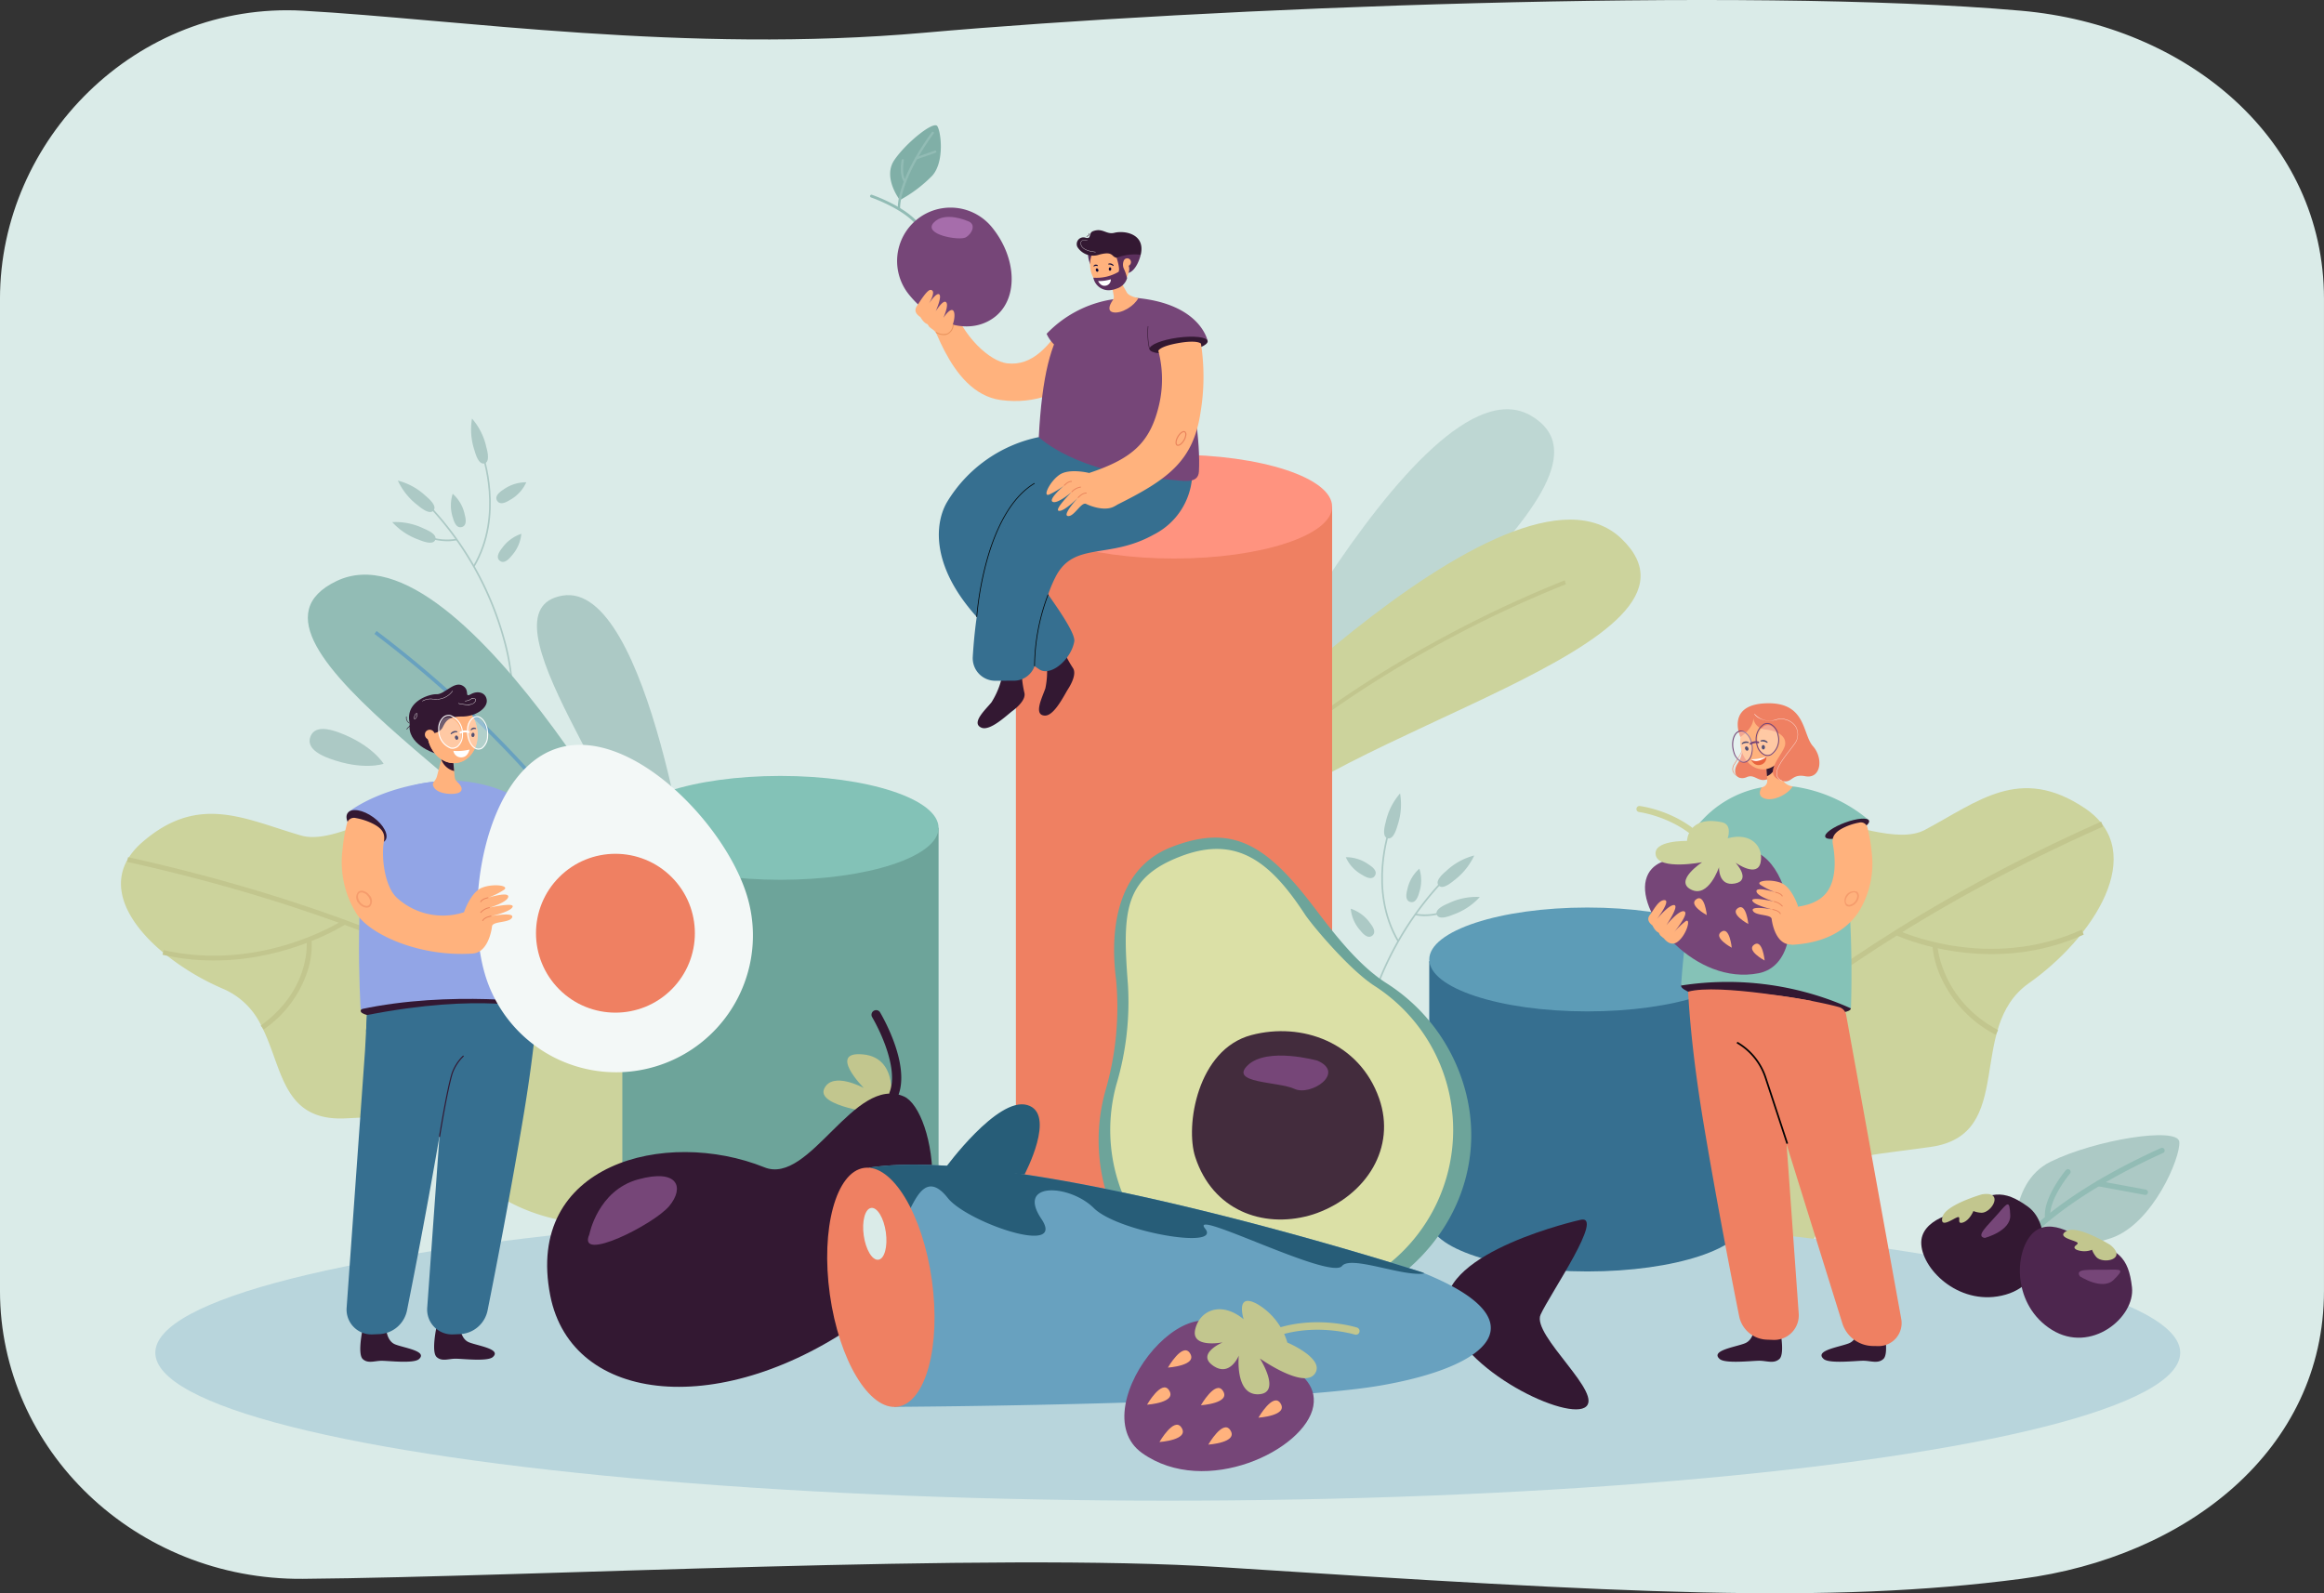 <svg xmlns="http://www.w3.org/2000/svg" width="350" height="240" viewBox="0 0 350 240">
  <rect x="0" y="0" width="350" height="240" fill="#333333" stroke="none"/>
  <g id="Group_14604" data-name="Group 14604" transform="translate(-202.732 -109.16)">
    <g id="Group_14301" data-name="Group 14301" transform="translate(202.732 109.16)">
      <path id="Path_10287" data-name="Path 10287" d="M507.1,352.988c-29.136,3.807-59.154,2.221-120.488-1.763-34.44-2.237-103.688,1.469-138.253,1.763-25.2.214-45.629-19.425-45.629-43.388V160.162c0-23.962,20.473-44.8,45.629-43.388,23.362,1.309,57.725,6.491,93.546,3.318,42.6-3.774,123.468-6.981,165.195-3.318,25.094,2.2,45.629,19.426,45.629,43.388V309.6C552.732,333.563,532.068,349.726,507.1,352.988Z" transform="translate(-202.732 -115.16)" fill="#daebe8"/>
    </g>
    <g id="Group_14320" data-name="Group 14320" transform="translate(405.41 228.678)">
      <g id="Group_14319" data-name="Group 14319">
        <g id="Group_14302" data-name="Group 14302" transform="translate(0 9.598)">
          <path id="Path_10288" data-name="Path 10288" d="M1591.591,959.981c1.1.7,1.643.557,1.917.127s.169-.985-.927-1.682a5.845,5.845,0,0,0-3.456-1.107A5.721,5.721,0,0,0,1591.591,959.981Z" transform="translate(-1589.125 -957.312)" fill="#acc9c5"/>
        </g>
        <g id="Group_14303" data-name="Group 14303" transform="translate(0.747 17.363)">
          <path id="Path_10289" data-name="Path 10289" d="M1595.709,1013.75c.811,1.015,1.375,1.059,1.772.741s.479-.877-.332-1.892a5.845,5.845,0,0,0-2.912-2.166A5.721,5.721,0,0,0,1595.709,1013.75Z" transform="translate(-1594.237 -1010.433)" fill="#acc9c5"/>
        </g>
        <g id="Group_14318" data-name="Group 14318" transform="translate(1.94)">
          <g id="Group_14305" data-name="Group 14305" transform="translate(0 12.879)">
            <g id="Group_14304" data-name="Group 14304">
              <path id="Path_10290" data-name="Path 10290" d="M1602.4,1009.468l.246-.013a33.843,33.843,0,0,1,1.3-9.37,47.667,47.667,0,0,1,11.415-20.161l-.179-.168a47.908,47.908,0,0,0-11.476,20.277A34.064,34.064,0,0,0,1602.4,1009.468Z" transform="translate(-1602.398 -979.756)" fill="#acc9c5"/>
            </g>
          </g>
          <g id="Group_14307" data-name="Group 14307" transform="translate(3.402 5.327)">
            <g id="Group_14306" data-name="Group 14306">
              <path id="Path_10291" data-name="Path 10291" d="M1628.122,945.106l.212-.125c-4.541-7.687-1.313-16.705-1.28-16.8l-.231-.085C1626.79,928.192,1623.521,937.317,1628.122,945.106Z" transform="translate(-1625.666 -928.101)" fill="#acc9c5"/>
            </g>
          </g>
          <g id="Group_14309" data-name="Group 14309" transform="translate(8.54 17.166)">
            <g id="Group_14308" data-name="Group 14308">
              <path id="Path_10292" data-name="Path 10292" d="M1661.974,1010.394a8.706,8.706,0,0,0,4.449-1.105l-.13-.209a8.252,8.252,0,0,1-5.432.937l-.048.241A7.219,7.219,0,0,0,1661.974,1010.394Z" transform="translate(-1660.812 -1009.08)" fill="#acc9c5"/>
            </g>
          </g>
          <g id="Group_14311" data-name="Group 14311" transform="translate(11.886 9.348)">
            <g id="Group_14310" data-name="Group 14310">
              <path id="Path_10293" data-name="Path 10293" d="M1685,957.937c-1.342,1.126-1.476,1.777-1.149,2.167s.992.371,2.334-.754a9.874,9.874,0,0,0,3.034-3.748A9.654,9.654,0,0,0,1685,957.937Z" transform="translate(-1683.7 -955.602)" fill="#acc9c5"/>
            </g>
          </g>
          <g id="Group_14313" data-name="Group 14313" transform="translate(11.72 15.574)">
            <g id="Group_14312" data-name="Group 14312">
              <path id="Path_10294" data-name="Path 10294" d="M1684.369,999.175c-1.619.669-1.943,1.249-1.749,1.719s.833.653,2.453-.016a9.875,9.875,0,0,0,4.023-2.659A9.656,9.656,0,0,0,1684.369,999.175Z" transform="translate(-1682.569 -998.193)" fill="#acc9c5"/>
            </g>
          </g>
          <g id="Group_14315" data-name="Group 14315" transform="translate(7.182 11.332)">
            <g id="Group_14314" data-name="Group 14314">
              <path id="Path_10295" data-name="Path 10295" d="M1651.675,972.317c-.342,1.253-.045,1.735.446,1.869s.991-.13,1.333-1.384a5.845,5.845,0,0,0,.034-3.629A5.721,5.721,0,0,0,1651.675,972.317Z" transform="translate(-1651.528 -969.173)" fill="#acc9c5"/>
            </g>
          </g>
          <g id="Group_14317" data-name="Group 14317" transform="translate(3.83)">
            <g id="Group_14316" data-name="Group 14316">
              <path id="Path_10296" data-name="Path 10296" d="M1628.842,895.974c-.469,1.688-.211,2.3.279,2.437s1.028-.255,1.5-1.943a9.875,9.875,0,0,0,.38-4.807A9.654,9.654,0,0,0,1628.842,895.974Z" transform="translate(-1628.594 -891.661)" fill="#acc9c5"/>
            </g>
          </g>
        </g>
      </g>
    </g>
    <g id="Group_14321" data-name="Group 14321" transform="translate(383.681 170.806)" opacity="0.6">
      <path id="Path_10297" data-name="Path 10297" d="M1440.491,554.4s32.86-67.345,49.6-57.645-31.364,40.195-40.35,60.106Z" transform="translate(-1440.491 -495.798)" fill="#acc9c5"/>
    </g>
    <g id="Group_14325" data-name="Group 14325" transform="translate(378.545 187.43)">
      <g id="Group_14322" data-name="Group 14322" transform="translate(0 0)">
        <path id="Path_10298" data-name="Path 10298" d="M1405.357,652.152s51.737-55.751,68.395-39.755-44.072,28.917-58.548,45.671Z" transform="translate(-1405.357 -609.512)" fill="#ccd39c"/>
      </g>
      <g id="Group_14324" data-name="Group 14324" transform="translate(5.045 9.15)">
        <g id="Group_14323" data-name="Group 14323">
          <path id="Path_10299" data-name="Path 10299" d="M1440.3,708.954c9.8-11.756,24.109-20.992,34.383-26.669a176.435,176.435,0,0,1,20.154-9.6l-.184-.579a177.065,177.065,0,0,0-20.23,9.637c-10.32,5.7-24.693,14.984-34.558,26.814Z" transform="translate(-1439.867 -672.104)" fill="#c2c68e"/>
        </g>
      </g>
    </g>
    <g id="Group_14335" data-name="Group 14335" transform="translate(429.596 227.883)">
      <g id="Group_14327" data-name="Group 14327" transform="translate(0)">
        <g id="Group_14326" data-name="Group 14326">
          <path id="Path_10300" data-name="Path 10300" d="M1833.248,915.608c-9.588,6.753-1.731,22.816-14.788,24.662s-12.367.618-16.1,8.494c0,0-.3,6.234-4.719,9.089-17.441,11.263-53.711-7.422-40.083-31.7.984-1.753,2.872-3.056,5.006-4.378,11.579-7.164,17.6-2.766,21.7-22.194s25.317-2.843,33.3-7.058,14.3-9.87,24.125-3.268S1842.839,908.863,1833.248,915.608Z" transform="translate(-1754.56 -886.227)" fill="#ccd39c"/>
        </g>
      </g>
      <g id="Group_14334" data-name="Group 14334" transform="translate(16.116 5.042)">
        <g id="Group_14329" data-name="Group 14329">
          <g id="Group_14328" data-name="Group 14328">
            <path id="Path_10301" data-name="Path 10301" d="M1865.419,974.454,1864.8,974c.19-.291,19.684-29.37,73.453-53.281l.289.739C1884.974,945.279,1865.608,974.165,1865.419,974.454Z" transform="translate(-1864.8 -920.718)" fill="#c2c68e"/>
          </g>
        </g>
        <g id="Group_14331" data-name="Group 14331" transform="translate(42.469 16.283)">
          <g id="Group_14330" data-name="Group 14330">
            <path id="Path_10302" data-name="Path 10302" d="M2157.1,1033.6c-1.127-.4-1.766-.7-1.8-.715l.313-.731c.134.064,13.6,6.358,27.763-.057l.292.737C2172.265,1038.007,2161.3,1035.1,2157.1,1033.6Z" transform="translate(-2155.305 -1032.101)" fill="#c2c68e"/>
          </g>
        </g>
        <g id="Group_14333" data-name="Group 14333" transform="translate(48.06 18.749)">
          <g id="Group_14332" data-name="Group 14332">
            <path id="Path_10303" data-name="Path 10303" d="M2203.08,1062.337a18.275,18.275,0,0,1-8.158-8.455,14.63,14.63,0,0,1-1.371-4.861l.754-.051c0,.08.554,8.063,9.118,12.651Z" transform="translate(-2193.551 -1048.969)" fill="#c2c68e"/>
          </g>
        </g>
      </g>
    </g>
    <g id="Group_14336" data-name="Group 14336" transform="translate(226.125 290.637)">
      <ellipse id="Ellipse_230" data-name="Ellipse 230" cx="152.477" cy="22.288" rx="152.477" ry="22.288" transform="translate(0 0)" fill="#b8d5dc"/>
    </g>
    <g id="Group_14355" data-name="Group 14355" transform="translate(261.806 172.207)">
      <g id="Group_14354" data-name="Group 14354" transform="translate(0)">
        <g id="Group_14337" data-name="Group 14337" transform="translate(15.676 9.598)">
          <path id="Path_10304" data-name="Path 10304" d="M716.092,573.7c-1.1.7-1.643.557-1.917.127s-.169-.985.927-1.683a5.845,5.845,0,0,1,3.456-1.107A5.721,5.721,0,0,1,716.092,573.7Z" transform="translate(-714.048 -571.033)" fill="#acc9c5"/>
        </g>
        <g id="Group_14338" data-name="Group 14338" transform="translate(15.903 17.363)">
          <path id="Path_10305" data-name="Path 10305" d="M717.664,627.471c-.811,1.015-1.375,1.059-1.772.741s-.479-.877.332-1.892a5.845,5.845,0,0,1,2.912-2.166A5.721,5.721,0,0,1,717.664,627.471Z" transform="translate(-715.599 -624.154)" fill="#acc9c5"/>
        </g>
        <g id="Group_14353" data-name="Group 14353">
          <g id="Group_14340" data-name="Group 14340" transform="translate(5.275 12.879)">
            <g id="Group_14339" data-name="Group 14339">
              <path id="Path_10306" data-name="Path 10306" d="M655.862,623.189l-.246-.013a33.845,33.845,0,0,0-1.3-9.37A47.668,47.668,0,0,0,642.9,593.645l.18-.168a47.909,47.909,0,0,1,11.476,20.277A34.069,34.069,0,0,1,655.862,623.189Z" transform="translate(-642.898 -593.477)" fill="#acc9c5"/>
            </g>
          </g>
          <g id="Group_14342" data-name="Group 14342" transform="translate(12.177 5.327)">
            <g id="Group_14341" data-name="Group 14341">
              <path id="Path_10307" data-name="Path 10307" d="M690.321,558.827l-.212-.125c4.541-7.687,1.313-16.705,1.28-16.8l.231-.085C691.653,541.913,694.922,551.038,690.321,558.827Z" transform="translate(-690.109 -541.822)" fill="#acc9c5"/>
            </g>
          </g>
          <g id="Group_14344" data-name="Group 14344" transform="translate(4.096 17.166)">
            <g id="Group_14343" data-name="Group 14343">
              <path id="Path_10308" data-name="Path 10308" d="M639.286,624.115a8.706,8.706,0,0,1-4.449-1.105l.13-.209a8.252,8.252,0,0,0,5.432.937l.048.241A7.245,7.245,0,0,1,639.286,624.115Z" transform="translate(-634.837 -622.801)" fill="#acc9c5"/>
            </g>
          </g>
          <g id="Group_14346" data-name="Group 14346" transform="translate(0.842 9.347)">
            <g id="Group_14345" data-name="Group 14345">
              <path id="Path_10309" data-name="Path 10309" d="M616.8,571.657c1.342,1.126,1.476,1.777,1.149,2.167s-.991.371-2.334-.754a9.876,9.876,0,0,1-3.034-3.748A9.655,9.655,0,0,1,616.8,571.657Z" transform="translate(-612.579 -569.322)" fill="#acc9c5"/>
            </g>
          </g>
          <g id="Group_14348" data-name="Group 14348" transform="translate(0 15.574)">
            <g id="Group_14347" data-name="Group 14347">
              <path id="Path_10310" data-name="Path 10310" d="M611.543,612.9c1.619.669,1.943,1.249,1.749,1.719s-.833.653-2.453-.016a9.877,9.877,0,0,1-4.023-2.659A9.655,9.655,0,0,1,611.543,612.9Z" transform="translate(-606.816 -611.914)" fill="#acc9c5"/>
            </g>
          </g>
          <g id="Group_14350" data-name="Group 14350" transform="translate(8.852 11.332)">
            <g id="Group_14349" data-name="Group 14349">
              <path id="Path_10311" data-name="Path 10311" d="M669.434,586.038c.342,1.253.045,1.735-.446,1.868s-.991-.13-1.333-1.384a5.846,5.846,0,0,1-.034-3.629A5.722,5.722,0,0,1,669.434,586.038Z" transform="translate(-667.37 -582.894)" fill="#acc9c5"/>
            </g>
          </g>
          <g id="Group_14352" data-name="Group 14352" transform="translate(11.882)">
            <g id="Group_14351" data-name="Group 14351">
              <path id="Path_10312" data-name="Path 10312" d="M690.378,509.7c.469,1.688.211,2.3-.279,2.437s-1.028-.255-1.5-1.943a9.876,9.876,0,0,1-.38-4.807A9.654,9.654,0,0,1,690.378,509.7Z" transform="translate(-688.09 -505.382)" fill="#acc9c5"/>
            </g>
          </g>
        </g>
      </g>
    </g>
    <g id="Group_14356" data-name="Group 14356" transform="translate(283.596 198.804)">
      <path id="Path_10313" data-name="Path 10313" d="M779.407,733.852s-6.545-48.731-19.7-46.458,11.621,31.682,13.077,45.928Z" transform="translate(-755.869 -687.317)" fill="#acc9c5"/>
    </g>
    <g id="Group_14360" data-name="Group 14360" transform="translate(249.095 195.724)">
      <g id="Group_14357" data-name="Group 14357" transform="translate(0 0)">
        <path id="Path_10314" data-name="Path 10314" d="M575.12,718.581s-31.587-60.62-50.922-51.373,31.922,35.9,40.449,53.839Z" transform="translate(-519.873 -666.249)" fill="#92bcb5"/>
      </g>
      <g id="Group_14359" data-name="Group 14359" transform="translate(10.03 8.483)">
        <g id="Group_14358" data-name="Group 14358">
          <path id="Path_10315" data-name="Path 10315" d="M627.851,769.558c-5.663-12.5-16.066-24.022-23.795-31.489A164.4,164.4,0,0,0,588.48,724.72l.322-.443a165.037,165.037,0,0,1,15.635,13.4c7.763,7.5,18.214,19.082,23.913,31.657Z" transform="translate(-588.48 -724.277)" fill="#68a1bf"/>
        </g>
      </g>
    </g>
    <g id="Group_14374" data-name="Group 14374" transform="translate(220.951 228.754)">
      <g id="Group_14362" data-name="Group 14362">
        <g id="Group_14361" data-name="Group 14361">
          <path id="Path_10316" data-name="Path 10316" d="M377.994,945.959c-3.356-7.238-3.991-5.418-16.986-4.9-9.321.365-9.3-7.549-12.377-13.685-.055-.112-.113-.223-.171-.334a11.283,11.283,0,0,0-5.665-5.476,37.757,37.757,0,0,1-8.47-5q-.316-.247-.623-.5c-4.995-4.156-8.024-9.37-5.35-14,.063-.11.129-.219.2-.327a10.555,10.555,0,0,1,1.95-2.223c8.535-7.488,15.566-3.5,23.985-1.066,4.655,1.345,12.261-3.63,19.316-5.543l.3-.081c5.591-1.447,10.8-.877,13.878,6.415,0,0,0,0,0,0,.062.148.125.295.187.439,6.9,16.077,12.1,11.3,24.369,15.725,2.281.824,4.928,1.335,5.55,3.07C434.5,964.244,386.045,963.324,377.994,945.959Z" transform="translate(-327.357 -892.184)" fill="#ccd39c"/>
        </g>
      </g>
      <g id="Group_14373" data-name="Group 14373" transform="translate(0.911 0.605)">
        <g id="Group_14364" data-name="Group 14364" transform="translate(0 8.92)">
          <g id="Group_14363" data-name="Group 14363">
            <path id="Path_10317" data-name="Path 10317" d="M412.965,993.133l.531-.507c-.23-.227-23.707-22.877-79.739-35.289l-.166.705C389.413,970.407,412.736,992.907,412.965,993.133Z" transform="translate(-333.592 -957.337)" fill="#c2c68e"/>
          </g>
        </g>
        <g id="Group_14366" data-name="Group 14366" transform="translate(48.401 6.299)">
          <g id="Group_14365" data-name="Group 14365">
            <path id="Path_10318" data-name="Path 10318" d="M665.047,949.812c8.789-5.012,11.178-9.9,11.275-10.1l-.677-.3c-.023.048-2.412,4.9-10.977,9.783Z" transform="translate(-664.669 -939.406)" fill="#c2c68e"/>
          </g>
        </g>
        <g id="Group_14368" data-name="Group 14368" transform="translate(45.132)">
          <g id="Group_14367" data-name="Group 14367">
            <path id="Path_10319" data-name="Path 10319" d="M643.066,920.414c2.836-3.153,3.719-8.33,2.554-14.972A47.192,47.192,0,0,0,643,896.32l-.689.275c.068.16,6.712,16.094.191,23.344Z" transform="translate(-642.313 -896.32)" fill="#c2c68e"/>
          </g>
        </g>
        <g id="Group_14370" data-name="Group 14370" transform="translate(5.348 18.402)">
          <g id="Group_14369" data-name="Group 14369">
            <path id="Path_10320" data-name="Path 10320" d="M396.154,1023.724c1.034-.542,1.61-.914,1.636-.931l-.418-.6c-.12.079-12.254,7.894-27.027,4.52l-.171.7C382.078,1030.136,392.3,1025.745,396.154,1023.724Z" transform="translate(-370.175 -1022.194)" fill="#c2c68e"/>
          </g>
        </g>
        <g id="Group_14372" data-name="Group 14372" transform="translate(20.135 21.458)">
          <g id="Group_14371" data-name="Group 14371">
            <path id="Path_10321" data-name="Path 10321" d="M471.771,1056.513a17.069,17.069,0,0,0,6.629-8.862,12.272,12.272,0,0,0,.581-4.549l-.741.079c.008.072.711,7.261-6.913,12.752Z" transform="translate(-471.326 -1043.102)" fill="#c2c68e"/>
          </g>
        </g>
      </g>
    </g>
    <g id="Group_14375" data-name="Group 14375" transform="translate(249.361 218.968)">
      <path id="Path_10322" data-name="Path 10322" d="M524.662,829.687c-2.757-1.02-3.252-2.2-2.853-3.279s1.544-1.653,4.3-.633c5.021,1.858,6.724,4.712,6.724,4.712S529.757,831.572,524.662,829.687Z" transform="translate(-521.688 -825.242)" fill="#acc9c5"/>
    </g>
    <g id="Group_14379" data-name="Group 14379" transform="translate(355.729 177.647)">
      <g id="Group_14376" data-name="Group 14376" transform="translate(0 7.823)">
        <rect id="Rectangle_4731" data-name="Rectangle 4731" width="47.625" height="117.208" fill="#ef8062"/>
      </g>
      <g id="Group_14377" data-name="Group 14377" transform="translate(0)">
        <ellipse id="Ellipse_231" data-name="Ellipse 231" cx="23.812" cy="7.823" rx="23.812" ry="7.823" fill="#ff937f"/>
      </g>
      <g id="Group_14378" data-name="Group 14378" transform="translate(0 117.208)">
        <ellipse id="Ellipse_232" data-name="Ellipse 232" cx="23.812" cy="7.823" rx="23.812" ry="7.823" fill="#ef8062"/>
      </g>
    </g>
    <g id="Group_14383" data-name="Group 14383" transform="translate(296.458 226.04)">
      <g id="Group_14380" data-name="Group 14380" transform="translate(0 7.823)">
        <rect id="Rectangle_4732" data-name="Rectangle 4732" width="47.625" height="68.815" fill="#6da49a"/>
      </g>
      <g id="Group_14381" data-name="Group 14381" transform="translate(0 0)">
        <ellipse id="Ellipse_233" data-name="Ellipse 233" cx="23.812" cy="7.823" rx="23.812" ry="7.823" fill="#83c2b7"/>
      </g>
      <g id="Group_14382" data-name="Group 14382" transform="translate(0 68.815)">
        <ellipse id="Ellipse_234" data-name="Ellipse 234" cx="23.812" cy="7.823" rx="23.812" ry="7.823" fill="#6da49a"/>
      </g>
    </g>
    <g id="Group_14387" data-name="Group 14387" transform="translate(417.981 245.864)">
      <g id="Group_14384" data-name="Group 14384" transform="translate(0 8.085)">
        <rect id="Rectangle_4733" data-name="Rectangle 4733" width="47.625" height="38.682" fill="#366f90"/>
      </g>
      <g id="Group_14385" data-name="Group 14385">
        <ellipse id="Ellipse_235" data-name="Ellipse 235" cx="23.812" cy="7.823" rx="23.812" ry="7.823" fill="#5d9cb7"/>
      </g>
      <g id="Group_14386" data-name="Group 14386" transform="translate(0 39.174)">
        <ellipse id="Ellipse_236" data-name="Ellipse 236" cx="23.812" cy="7.823" rx="23.812" ry="7.823" fill="#366f90"/>
      </g>
    </g>
    <g id="Group_14447" data-name="Group 14447" transform="translate(333.742 128.033)">
      <g id="Group_14389" data-name="Group 14389" transform="translate(8.11 26.488)">
        <g id="Group_14388" data-name="Group 14388">
          <path id="Path_10323" data-name="Path 10323" d="M1183.468,391.8l-7.867-4.27c-2.268,3.493-4.82,6.71-8.7,6.238-2.508-.306-6.672-3.865-8.459-9.372l-4.084.818c1.06.284,3.518,12.979,11.6,14.082C1176.69,400.766,1181.95,391.027,1183.468,391.8Z" transform="translate(-1154.363 -384.4)" fill="#ffb27d"/>
        </g>
      </g>
      <g id="Group_14390" data-name="Group 14390" transform="translate(16.221 80.837)">
        <path id="Path_10324" data-name="Path 10324" d="M1213.69,757.533a12.239,12.239,0,0,1-1.753,4.716c-.84,1.05-3.157,3.129-1.509,3.821,1.316.553,3.85-1.91,4.673-2.522s2.063-1.773,1.788-2.761a16,16,0,0,1-.382-4.621Z" transform="translate(-1209.85 -756.166)" fill="#331832"/>
      </g>
      <g id="Group_14391" data-name="Group 14391" transform="translate(25.464 77.52)">
        <path id="Path_10325" data-name="Path 10325" d="M1274.037,735.739a12.235,12.235,0,0,1,0,5.031c-.423,1.276-1.872,4.031-.087,4.108,1.426.061,2.946-3.129,3.5-3.99s1.318-2.379.717-3.21a15.994,15.994,0,0,1-1.965-4.2Z" transform="translate(-1273.076 -733.478)" fill="#331832"/>
      </g>
      <g id="Group_14393" data-name="Group 14393" transform="translate(10.383 46.135)">
        <g id="Group_14392" data-name="Group 14392">
          <path id="Path_10326" data-name="Path 10326" d="M1185.063,554.628c-17.083-11.4-16.24-21.378-13.872-25.282a21.122,21.122,0,0,1,13.775-9.718,37,37,0,0,1,4.887-.815,3.417,3.417,0,0,1,3.759,3.489l-.153,5.814h.013c-2.85-.06-11.5.809-13.764,5.417-.471.958,11.029,14.464,10.6,16.888C1189.821,553.162,1186.733,555.742,1185.063,554.628Z" transform="translate(-1169.914 -518.795)" fill="#366f90"/>
        </g>
      </g>
      <g id="Group_14395" data-name="Group 14395" transform="translate(15.486 46.949)">
        <g id="Group_14394" data-name="Group 14394">
          <path id="Path_10327" data-name="Path 10327" d="M1208.243,561.085a3.4,3.4,0,0,1-3.416-3.6c.258-4.36,1.068-11.781,3.607-17.388a23.985,23.985,0,0,1,6.8-8.593,38.07,38.07,0,0,1,8.248-5.052,19.564,19.564,0,0,1,9.026-2.076l5.357,4.57a10.553,10.553,0,0,1-5.779,10.118c-6.825,3.807-12.036.976-14.8,6.39-1.974,3.864-2.729,8.988-2.98,12.569a3.282,3.282,0,0,1-3.26,3.05Z" transform="translate(-1204.822 -524.359)" fill="#366f90"/>
        </g>
      </g>
      <g id="Group_14396" data-name="Group 14396" transform="translate(16.036 53.884)">
        <path id="Path_10328" data-name="Path 10328" d="M1208.685,591.972l-.105-.007a47.971,47.971,0,0,1,1.481-8.354c1.115-4.077,3.277-9.436,7.252-11.815l.054.09c-3.944,2.361-6.095,7.694-7.2,11.753A47.824,47.824,0,0,0,1208.685,591.972Z" transform="translate(-1208.58 -571.796)" fill="#020202"/>
      </g>
      <g id="Group_14397" data-name="Group 14397" transform="translate(24.743 70.665)">
        <path id="Path_10329" data-name="Path 10329" d="M1268.245,697.393h-.106a30.954,30.954,0,0,1,2.049-10.8l.1.042A30.842,30.842,0,0,0,1268.245,697.393Z" transform="translate(-1268.139 -686.587)" fill="#020202"/>
      </g>
      <g id="Group_14398" data-name="Group 14398" transform="translate(25.434 26.488)">
        <path id="Path_10330" data-name="Path 10330" d="M1293.557,388.823s-1.795-4.761-8.458-4.4-11.263,1.865-12.23,20.46c0,0,5.607,5.543,19.472,6.389,2.05.125,4.533.832,4.647-1.219C1297.215,405.965,1296.374,398.164,1293.557,388.823Z" transform="translate(-1272.87 -384.4)" fill="#764678"/>
      </g>
      <g id="Group_14399" data-name="Group 14399" transform="translate(26.613 25.988)">
        <path id="Path_10331" data-name="Path 10331" d="M1305.181,387.5l-4.743,1.072s-12.122,1.419-15.353.9a5.258,5.258,0,0,1-4.155-3.073,17.449,17.449,0,0,1,9.193-5.058,16.264,16.264,0,0,1,1.7-.242,15.02,15.02,0,0,1,2.909-.076C1304.214,382.018,1305.181,387.5,1305.181,387.5Z" transform="translate(-1280.93 -380.979)" fill="#764678"/>
      </g>
      <g id="Group_14400" data-name="Group 14400" transform="translate(35.697 19.897)">
        <path id="Path_10332" data-name="Path 10332" d="M1346.082,344.627l-1-1.77-.292-.515-1.717-3.029.574,3.261.345,1.957.109.62c.074.421-.161.564-.391.994-.093.174-.7,1.24.3,1.442,1.243.253,3.2-.969,3.785-2.139C1347.783,345.449,1346.406,345.2,1346.082,344.627Z" transform="translate(-1343.069 -339.313)" fill="#ffb27d"/>
      </g>
      <g id="Group_14416" data-name="Group 14416" transform="translate(31.146 15.796)">
        <g id="Group_14401" data-name="Group 14401" transform="translate(1.693 3.447)">
          <path id="Path_10333" data-name="Path 10333" d="M1323.52,334.842a4.369,4.369,0,0,0,.388,1.773c.421.941.894-1.7.894-1.7Z" transform="translate(-1323.52 -334.842)" fill="#5c305d"/>
        </g>
        <g id="Group_14402" data-name="Group 14402" transform="translate(1.723 1.478)">
          <ellipse id="Ellipse_237" data-name="Ellipse 237" cx="2.956" cy="3.564" rx="2.956" ry="3.564" transform="translate(0 0.501) rotate(-4.857)" fill="#ffb27d"/>
        </g>
        <g id="Group_14403" data-name="Group 14403">
          <path id="Path_10334" data-name="Path 10334" d="M1319.708,315.279l-1.43.161a1.042,1.042,0,0,1-.855-.292c-.384-.386-.779-.54-2.073-.206a2.806,2.806,0,0,1-3.31-1.148,1.01,1.01,0,0,1,1.261-1.385c.921.239.34-.714,1.113-1,1.446-.531,1.976.557,3.188.253,1.589-.4,4.721.19,3.977,3.3Z" transform="translate(-1311.938 -311.261)" fill="#331832"/>
        </g>
        <g id="Group_14405" data-name="Group 14405" transform="translate(4.746 5.013)">
          <g id="Group_14404" data-name="Group 14404">
            <path id="Path_10335" data-name="Path 10335" d="M1344.445,345.708a.059.059,0,0,1-.037-.039.06.06,0,0,1,.039-.075.649.649,0,0,1,.759.237.06.06,0,0,1-.009.084.066.066,0,0,1-.084-.009,1.025,1.025,0,0,0-.63-.2A.06.06,0,0,1,1344.445,345.708Z" transform="translate(-1344.406 -345.554)" fill="#080435"/>
          </g>
        </g>
        <g id="Group_14406" data-name="Group 14406" transform="translate(4.828 5.595)">
          <path id="Path_10336" data-name="Path 10336" d="M1345.341,349.8c-.007.143-.1.254-.2.249s-.182-.125-.174-.268.1-.254.2-.249S1345.349,349.656,1345.341,349.8Z" transform="translate(-1344.966 -349.531)" fill="#080435"/>
        </g>
        <g id="Group_14408" data-name="Group 14408" transform="translate(2.533 5.192)">
          <g id="Group_14407" data-name="Group 14407">
            <path id="Path_10337" data-name="Path 10337" d="M1329.316,347.052a.044.044,0,0,1-.038-.022.072.072,0,0,1,.005-.084.42.42,0,0,1,.612-.063.072.072,0,0,1,.019.082.044.044,0,0,1-.063.023.628.628,0,0,0-.508.051A.039.039,0,0,1,1329.316,347.052Z" transform="translate(-1329.267 -346.777)" fill="#080435"/>
          </g>
        </g>
        <g id="Group_14409" data-name="Group 14409" transform="translate(2.873 5.761)">
          <path id="Path_10338" data-name="Path 10338" d="M1331.966,350.859a.232.232,0,0,1-.091.307c-.1.034-.216-.047-.263-.182a.232.232,0,0,1,.091-.307C1331.8,350.643,1331.918,350.724,1331.966,350.859Z" transform="translate(-1331.592 -350.669)" fill="#080435"/>
        </g>
        <g id="Group_14410" data-name="Group 14410" transform="translate(6.011 3.618)">
          <path id="Path_10339" data-name="Path 10339" d="M1356.686,336.1s-.51,2.294-1.845,2.746c0,0,.76-1.83-1.785-2.287A7.609,7.609,0,0,1,1356.686,336.1Z" transform="translate(-1353.056 -336.013)" fill="#5c305d"/>
        </g>
        <g id="Group_14411" data-name="Group 14411" transform="translate(6.948 4.259)">
          <path id="Path_10340" data-name="Path 10340" d="M1360.477,341.412a.578.578,0,1,1,.051-.861A.612.612,0,0,1,1360.477,341.412Z" transform="translate(-1359.462 -340.394)" fill="#ffb27d"/>
        </g>
        <g id="Group_14412" data-name="Group 14412" transform="translate(2.506 4.157)">
          <path id="Path_10341" data-name="Path 10341" d="M1332.584,339.706s.569,1.707.286,2.116a6.477,6.477,0,0,1-3.791.88h0a2.337,2.337,0,0,0,2.383,1.889,3.4,3.4,0,0,0,1.121-.249h0a2.338,2.338,0,0,0,1.576-1.564,6.813,6.813,0,0,0-.523-1.509,1.544,1.544,0,0,1,.09-1.266A2.281,2.281,0,0,0,1332.584,339.706Z" transform="translate(-1329.079 -339.699)" fill="#5c305d"/>
        </g>
        <g id="Group_14413" data-name="Group 14413" transform="translate(3.222 7.401)">
          <path id="Path_10342" data-name="Path 10342" d="M1333.981,362.149a6.068,6.068,0,0,0,1.916-.264.93.93,0,0,1-.98.978C1334.315,362.885,1333.981,362.149,1333.981,362.149Z" transform="translate(-1333.981 -361.885)" fill="#fff"/>
        </g>
        <g id="Group_14414" data-name="Group 14414" transform="translate(1.471 0.489)">
          <path id="Path_10343" data-name="Path 10343" d="M1322.015,315.092l-.015-.079a.369.369,0,0,0,.349-.4l.08-.01A.452.452,0,0,1,1322.015,315.092Z" transform="translate(-1322 -314.606)" fill="#331832"/>
        </g>
        <g id="Group_14415" data-name="Group 14415" transform="translate(0.592 1.484)">
          <path id="Path_10344" data-name="Path 10344" d="M1318.24,323.246a5.4,5.4,0,0,1-.989-.179c-.674-.193-1.091-.5-1.207-.876a.644.644,0,0,1,.024-.584c.154-.2.5-.2.8-.2H1317v.04h-.132c-.293,0-.627-.009-.768.179a.608.608,0,0,0-.017.548c.27.889,2.141,1.025,2.16,1.026Z" transform="translate(-1315.989 -321.411)" fill="#fff"/>
        </g>
      </g>
      <g id="Group_14422" data-name="Group 14422" transform="translate(26.593 52.107)">
        <g id="Group_14418" data-name="Group 14418">
          <g id="Group_14417" data-name="Group 14417">
            <path id="Path_10345" data-name="Path 10345" d="M1287.216,559.908s-2.969-.746-4.451.262-2.613,3.415-1.562,2.986a11.816,11.816,0,0,0,2.243-1.35s-2.453,2.085-1.717,2.448,2.852-1.472,2.852-1.472-2.721,2.714-1.915,2.831,2.859-1.959,2.859-1.959-2.431,2.626-1.491,2.741,1.995-2.184,2.731-1.821,3.783,1.553,5.04-.37Z" transform="translate(-1280.793 -559.642)" fill="#ffb27d"/>
          </g>
        </g>
        <g id="Group_14419" data-name="Group 14419" transform="translate(2.603 1.463)">
          <path id="Path_10346" data-name="Path 10346" d="M1298.7,570.4l-.1-.087c.026-.03.639-.723,1.224-.652l-.016.131C1299.293,569.727,1298.706,570.389,1298.7,570.4Z" transform="translate(-1298.6 -569.652)" fill="#e9845c"/>
        </g>
        <g id="Group_14420" data-name="Group 14420" transform="translate(3.738 2.322)">
          <path id="Path_10347" data-name="Path 10347" d="M1306.461,576.387l-.1-.085a2.325,2.325,0,0,1,1.437-.775l.01.132A2.227,2.227,0,0,0,1306.461,576.387Z" transform="translate(-1306.36 -575.527)" fill="#e9845c"/>
        </g>
        <g id="Group_14421" data-name="Group 14421" transform="translate(4.682 3.228)">
          <path id="Path_10348" data-name="Path 10348" d="M1312.922,582.549l-.1-.087c.031-.035.754-.855,1.371-.727l-.027.13C1313.624,581.751,1312.929,582.541,1312.922,582.549Z" transform="translate(-1312.822 -581.721)" fill="#e9845c"/>
        </g>
      </g>
      <g id="Group_14423" data-name="Group 14423" transform="translate(42.113 31.841)">
        <path id="Path_10349" data-name="Path 10349" d="M1386.963,422.895c.086.619,2.113.849,4.529.515s4.3-1.107,4.219-1.726-2.113-.849-4.529-.515S1386.877,422.276,1386.963,422.895Z" transform="translate(-1386.96 -421.015)" fill="#331832"/>
      </g>
      <g id="Group_14425" data-name="Group 14425" transform="translate(33.015 32.597)">
        <g id="Group_14424" data-name="Group 14424">
          <path id="Path_10350" data-name="Path 10350" d="M1328.788,450.825c7.831-3.88,11.646-6.672,12.724-14.029a32.705,32.705,0,0,0,.06-10.322s-.5-.612-3.546-.056c-2.718.5-2.874,1.139-2.874,1.139a16.942,16.942,0,0,1,.12,8.1c-1.309,5.618-3.91,8.111-10.544,10.305C1324.728,445.961,1327.2,451.614,1328.788,450.825Z" transform="translate(-1324.728 -426.185)" fill="#ffb27d"/>
        </g>
      </g>
      <g id="Group_14426" data-name="Group 14426" transform="translate(41.78 30.255)">
        <path id="Path_10351" data-name="Path 10351" d="M1385.018,413.671a.04.04,0,0,1-.039-.031,10.755,10.755,0,0,1-.228-3.441.04.04,0,1,1,.079.013,10.67,10.67,0,0,0,.227,3.41.04.04,0,0,1-.03.048Z" transform="translate(-1384.682 -410.165)" fill="#331832"/>
      </g>
      <g id="Group_14427" data-name="Group 14427" transform="translate(46.028 46.059)">
        <path id="Path_10352" data-name="Path 10352" d="M1414.109,520.5a.343.343,0,0,1-.174-.044c-.3-.171-.256-.774.09-1.373h0c.346-.6.848-.935,1.144-.764a.543.543,0,0,1,.195.557,2.1,2.1,0,0,1-.284.816C1414.795,520.186,1414.4,520.5,1414.109,520.5Zm.059-1.335c-.315.545-.332,1.043-.15,1.148s.6-.158.919-.7a1.931,1.931,0,0,0,.263-.749c.019-.2-.022-.347-.113-.4-.182-.105-.6.158-.919.7Z" transform="translate(-1413.737 -518.274)" fill="#e9845c"/>
      </g>
      <g id="Group_14428" data-name="Group 14428" transform="translate(10.319 21.536)">
        <path id="Path_10353" data-name="Path 10353" d="M1173.94,355.93l-.916-.131a.758.758,0,0,1-1.044-.228,18.778,18.778,0,0,0-1.971-3.607c-1.334-1.69.137-1.8,1.218-.809C1174.149,353.825,1173.7,354.824,1173.94,355.93Z" transform="translate(-1169.478 -350.526)" fill="#ffb27d"/>
      </g>
      <g id="Group_14443" data-name="Group 14443" transform="translate(0 0)">
        <g id="Group_14437" data-name="Group 14437" transform="translate(3.048)">
          <g id="Group_14429" data-name="Group 14429">
            <path id="Path_10354" data-name="Path 10354" d="M1121.206,214.478s-2.622-3.375-.853-6,5.908-5.941,6.478-5.15,1.129,5.37-.738,7.463A20.339,20.339,0,0,1,1121.206,214.478Z" transform="translate(-1119.74 -203.213)" fill="#80afa7"/>
          </g>
          <g id="Group_14436" data-name="Group 14436" transform="translate(1.153 0.975)">
            <g id="Group_14431" data-name="Group 14431">
              <g id="Group_14430" data-name="Group 14430">
                <path id="Path_10355" data-name="Path 10355" d="M1127.864,221.687a.175.175,0,0,1-.04.009.171.171,0,0,1-.187-.152c-.016-.163-.343-4.068,5.11-11.587a.171.171,0,1,1,.277.2c-5.361,7.393-5.05,11.314-5.047,11.352A.171.171,0,0,1,1127.864,221.687Z" transform="translate(-1127.628 -209.885)" fill="#92bcb5"/>
              </g>
            </g>
            <g id="Group_14433" data-name="Group 14433" transform="translate(2.604 2.828)">
              <g id="Group_14432" data-name="Group 14432">
                <path id="Path_10356" data-name="Path 10356" d="M1148.537,229.563h0l-2.869,1a.171.171,0,0,1-.113-.322h0l2.869-1a.171.171,0,0,1,.113.322Z" transform="translate(-1145.44 -229.231)" fill="#92bcb5"/>
              </g>
            </g>
            <g id="Group_14435" data-name="Group 14435" transform="translate(0.459 4.13)">
              <g id="Group_14434" data-name="Group 14434">
                <path id="Path_10357" data-name="Path 10357" d="M1131.459,241.664a.171.171,0,0,1-.19-.053c-.8-.982-.407-3.24-.389-3.335a.171.171,0,1,1,.336.061c0,.022-.384,2.2.318,3.059a.171.171,0,0,1-.024.24A.175.175,0,0,1,1131.459,241.664Z" transform="translate(-1130.767 -238.134)" fill="#92bcb5"/>
              </g>
            </g>
          </g>
        </g>
        <g id="Group_14439" data-name="Group 14439" transform="translate(0 10.443)">
          <g id="Group_14438" data-name="Group 14438">
            <path id="Path_10358" data-name="Path 10358" d="M1106.922,280.4a.216.216,0,0,1-.048.03.213.213,0,0,1-.281-.108c-1.4-3.15-7.5-5.239-7.558-5.26a.213.213,0,0,1,.136-.4,24.513,24.513,0,0,1,3.33,1.475c2.351,1.263,3.859,2.614,4.48,4.015A.213.213,0,0,1,1106.922,280.4Z" transform="translate(-1098.89 -274.644)" fill="#92bcb5"/>
          </g>
        </g>
        <g id="Group_14442" data-name="Group 14442" transform="translate(4.097 12.399)">
          <g id="Group_14440" data-name="Group 14440">
            <path id="Path_10359" data-name="Path 10359" d="M1128.726,301.159a8.045,8.045,0,0,1,12.463-10.178c3.716,4.55,4.006,10.6.565,13.411S1132.788,306.132,1128.726,301.159Z" transform="translate(-1126.912 -288.024)" fill="#764678"/>
          </g>
          <g id="Group_14441" data-name="Group 14441" transform="translate(5.197 1.401)">
            <path id="Path_10360" data-name="Path 10360" d="M1167.857,298.216s-3.447-1.531-5.089.268,3.882,2.736,4.828,2.213S1169.285,298.664,1167.857,298.216Z" transform="translate(-1162.465 -297.608)" fill="#a66dab"/>
          </g>
        </g>
      </g>
      <g id="Group_14445" data-name="Group 14445" transform="translate(6.856 24.795)">
        <g id="Group_14444" data-name="Group 14444">
          <path id="Path_10361" data-name="Path 10361" d="M1148.514,378.864s1.076,1.32,2.134.425c1.348-1.141,1.575-5.47-.627-2.29-.064.093.937-2.02.323-2.368-.46-.261-1.5,1.406-1.5,1.406s.982-2.192.534-2.537-1.561,1.39-1.561,1.39,1.229-2,.259-2.068c-.528-.034-1.626,1.777-2.08,2.457-.429.642-.135,1.184.545,1.639,0,0,.463.832.968,1.021.193.072.255.339.364.443A5.791,5.791,0,0,0,1148.514,378.864Z" transform="translate(-1145.79 -372.822)" fill="#ffb27d"/>
        </g>
      </g>
      <g id="Group_14446" data-name="Group 14446" transform="translate(9.896 30.051)">
        <path id="Path_10362" data-name="Path 10362" d="M1167.814,410.334a2.573,2.573,0,0,1-1.231-.375l.076-.12a2.08,2.08,0,0,0,1.662.254,1.548,1.548,0,0,0,.843-1.319l.142,0a1.7,1.7,0,0,1-.929,1.446A1.427,1.427,0,0,1,1167.814,410.334Z" transform="translate(-1166.583 -408.775)" fill="#ea945e"/>
      </g>
    </g>
    <g id="Group_14506" data-name="Group 14506" transform="translate(449.176 215.098)">
      <g id="Group_14448" data-name="Group 14448" transform="translate(7.006 16.551)">
        <path id="Path_10363" data-name="Path 10363" d="M1942.314,911.983c-.224.088-3.942,1.1-5.588,6.7s3.881,1.187,3.881,1.187Z" transform="translate(-1936.419 -911.983)" fill="#ffb27d"/>
      </g>
      <g id="Group_14449" data-name="Group 14449" transform="translate(12.219 93.811)">
        <path id="Path_10364" data-name="Path 10364" d="M1977.66,1440.468s-.05,2.015-1.414,2.584-5.315,1.081-3.839,2.377c.847.743,4.84.263,5.967.263s2.186.491,3.024-.263c.922-.83,0-4.961,0-4.961a4.5,4.5,0,0,1-1.848.484A3.59,3.59,0,0,1,1977.66,1440.468Z" transform="translate(-1972.082 -1440.468)" fill="#331832"/>
      </g>
      <g id="Group_14450" data-name="Group 14450" transform="translate(27.881 93.81)">
        <path id="Path_10365" data-name="Path 10365" d="M2084.79,1440.465s-.051,2.016-1.414,2.584-5.315,1.082-3.839,2.377c.847.744,4.84.263,5.967.263s2.186.491,3.023-.263c.922-.83,0-4.961,0-4.961a4.5,4.5,0,0,1-1.847.484A3.588,3.588,0,0,1,2084.79,1440.465Z" transform="translate(-2079.212 -1440.465)" fill="#331832"/>
      </g>
      <g id="Group_14451" data-name="Group 14451" transform="translate(7.655 38.561)">
        <path id="Path_10366" data-name="Path 10366" d="M1940.867,1062.539s-.252,8.436,2.441,24.62c1.944,11.683,4.239,23.457,5.365,29.1a4.4,4.4,0,0,0,4.113,3.576l1.081.043a3.7,3.7,0,0,0,3.783-4l-2.732-38.186-.673-12.568Z" transform="translate(-1940.861 -1062.539)" fill="#ef8062"/>
      </g>
      <g id="Group_14452" data-name="Group 14452" transform="translate(6.734 41.665)">
        <path id="Path_10367" data-name="Path 10367" d="M1960.118,1088.1c-.124,1.027-5.93.9-13.039,0s-12.642-2.44-12.518-3.467,5.859-1.151,12.967-.252S1960.242,1087.068,1960.118,1088.1Z" transform="translate(-1934.56 -1083.776)" fill="#331832"/>
      </g>
      <g id="Group_14453" data-name="Group 14453" transform="translate(15.818 43.796)">
        <path id="Path_10368" data-name="Path 10368" d="M1996.7,1099.138l15.177,48.752a4.892,4.892,0,0,0,4.565,3.475l.912.016a3.463,3.463,0,0,0,3.407-4.122l-8.3-45.808a1.507,1.507,0,0,0-1.048-1.129C2008.567,1099.5,1996.422,1097.122,1996.7,1099.138Z" transform="translate(-1996.697 -1098.347)" fill="#ef8062"/>
      </g>
      <g id="Group_14454" data-name="Group 14454" transform="translate(6.736 12.485)">
        <path id="Path_10369" data-name="Path 10369" d="M1957.757,889.6s-2.019-5.681-9.213-5.423-12.625,9.711-13.97,30.027a45.331,45.331,0,0,1,25.577,3.443S1960.916,897.885,1957.757,889.6Z" transform="translate(-1934.574 -884.173)" fill="#85c2b7"/>
      </g>
      <g id="Group_14455" data-name="Group 14455" transform="translate(9.279 12.453)">
        <path id="Path_10370" data-name="Path 10370" d="M1977.664,889.075l-5.1,3.262s-13.1,1.31-16.576.68-4.019-3.188-4.019-3.188a16.152,16.152,0,0,1,9.6-5.664,17.217,17.217,0,0,1,1.823-.17,17.9,17.9,0,0,1,3.182.07A22.361,22.361,0,0,1,1977.664,889.075Z" transform="translate(-1951.973 -883.954)" fill="#85c2b7"/>
      </g>
      <g id="Group_14456" data-name="Group 14456" transform="translate(15.091 50.99)">
        <path id="Path_10371" data-name="Path 10371" d="M1999.24,1162.945l-3.264-9.922a9.407,9.407,0,0,0-4.251-5.243l.127-.222a9.662,9.662,0,0,1,4.366,5.385l3.264,9.922Z" transform="translate(-1991.726 -1147.559)" fill="#020202"/>
      </g>
      <g id="Group_14481" data-name="Group 14481" transform="translate(14.424)">
        <g id="Group_14457" data-name="Group 14457" transform="translate(0.031 6.127)">
          <path id="Path_10372" data-name="Path 10372" d="M1988.694,845.782a1.929,1.929,0,0,1-1.243-.9,1.3,1.3,0,0,1,.2-1.2c.123-.2.236-.38.34-.545.721-1.149.963-1.536.775-2.435l.082-.017c.2.932-.072,1.358-.786,2.5-.1.165-.217.345-.339.545a1.226,1.226,0,0,0-.19,1.128c.259.625,1.176.849,1.185.851Z" transform="translate(-1987.376 -840.681)" fill="#ef8062"/>
        </g>
        <g id="Group_14458" data-name="Group 14458" transform="translate(0.448 6.136)">
          <path id="Path_10373" data-name="Path 10373" d="M1991.243,840.74a4.243,4.243,0,0,1-.637,2.953c-.956,1.51.084,2.614,1.379,2.033s1.788,1.07,3.444.157S1991.243,840.74,1991.243,840.74Z" transform="translate(-1990.234 -840.74)" fill="#ef8062"/>
        </g>
        <g id="Group_14459" data-name="Group 14459" transform="translate(4.164 5.124)">
          <path id="Path_10374" data-name="Path 10374" d="M2020.6,841.212a1.989,1.989,0,0,1-1.621-1.186l-.892-2.07-.259-.6-1.521-3.533.264,3.661.159,2.2.045.627a1,1,0,0,1-.825,1.054l-.009,0c-.271.44-.645,1.335.472,1.69,1.313.418,3.436-.615,4.2-1.84Z" transform="translate(-2015.653 -833.822)" fill="#ffb27d"/>
        </g>
        <g id="Group_14460" data-name="Group 14460" transform="translate(5.079 8.588)">
          <path id="Path_10375" data-name="Path 10375" d="M2023.429,858.127c0,.02,0,.04,0,.061a2.323,2.323,0,0,1-1.35,1.732l-.008-.007-.159-2.2a1.874,1.874,0,0,1,1.257-.129A.516.516,0,0,1,2023.429,858.127Z" transform="translate(-2021.909 -857.518)" fill="#331832"/>
        </g>
        <g id="Group_14461" data-name="Group 14461" transform="translate(1.209 1.466)">
          <ellipse id="Ellipse_238" data-name="Ellipse 238" cx="3.44" cy="4.244" rx="3.44" ry="4.244" fill="#ffb27d"/>
        </g>
        <g id="Group_14462" data-name="Group 14462" transform="translate(6.246 4.867)">
          <path id="Path_10376" data-name="Path 10376" d="M2031.276,833.545a.846.846,0,0,1-1.217.085.946.946,0,0,1,.194-1.262.846.846,0,0,1,1.217-.085A.946.946,0,0,1,2031.276,833.545Z" transform="translate(-2029.893 -832.062)" fill="#ffb27d"/>
        </g>
        <g id="Group_14463" data-name="Group 14463" transform="translate(2.797 8.071)">
          <path id="Path_10377" data-name="Path 10377" d="M2006.3,854.362a7.468,7.468,0,0,0,2.35-.386,1.145,1.145,0,0,1-1.175,1.236C2006.731,855.257,2006.3,854.362,2006.3,854.362Z" transform="translate(-2006.296 -853.976)" fill="#e9633e"/>
        </g>
        <g id="Group_14464" data-name="Group 14464" transform="translate(2.797 8.071)">
          <path id="Path_10378" data-name="Path 10378" d="M2006.3,854.362a1.537,1.537,0,0,0,.948.233,2.752,2.752,0,0,0,1.4-.619A11.235,11.235,0,0,1,2006.3,854.362Z" transform="translate(-2006.296 -853.976)" fill="#fff"/>
        </g>
        <g id="Group_14466" data-name="Group 14466" transform="translate(4.259 5.522)">
          <g id="Group_14465" data-name="Group 14465">
            <path id="Path_10379" data-name="Path 10379" d="M2016.354,836.771a.078.078,0,0,1-.009-.148.847.847,0,0,1,1.013.226.079.079,0,0,1,0,.111.086.086,0,0,1-.111,0,1.339,1.339,0,0,0-.841-.188A.079.079,0,0,1,2016.354,836.771Z" transform="translate(-2016.297 -836.542)" fill="#080435"/>
          </g>
        </g>
        <g id="Group_14467" data-name="Group 14467" transform="translate(4.445 6.281)">
          <path id="Path_10380" data-name="Path 10380" d="M2018.062,842.062c.006.187-.1.341-.234.346s-.25-.144-.256-.33.1-.341.234-.346S2018.056,841.875,2018.062,842.062Z" transform="translate(-2017.571 -841.731)" fill="#080435"/>
        </g>
        <g id="Group_14469" data-name="Group 14469" transform="translate(1.435 5.75)">
          <g id="Group_14468" data-name="Group 14468">
            <path id="Path_10381" data-name="Path 10381" d="M1997.073,838.511a.078.078,0,0,1-.064-.134.847.847,0,0,1,1.023-.177.079.079,0,0,1,.04.1.086.086,0,0,1-.1.04,1.34,1.34,0,0,0-.85.146A.078.078,0,0,1,1997.073,838.511Z" transform="translate(-1996.985 -838.103)" fill="#080435"/>
          </g>
        </g>
        <g id="Group_14470" data-name="Group 14470" transform="translate(1.936 6.494)">
          <path id="Path_10382" data-name="Path 10382" d="M2000.9,843.416a.3.3,0,0,1-.085.409c-.124.056-.286-.037-.363-.208a.3.3,0,0,1,.085-.409C2000.66,843.153,2000.823,843.245,2000.9,843.416Z" transform="translate(-2000.412 -843.192)" fill="#080435"/>
        </g>
        <g id="Group_14471" data-name="Group 14471" transform="translate(0.838)">
          <path id="Path_10383" data-name="Path 10383" d="M1995.248,801a1.976,1.976,0,0,0,1.913,1.724c1.839.251,3.107,1.029,2.86,2.354s-3.211,4.073-1.033,5.138,1.715-.92,4.077-.46,2.788-2.694,1.161-4.524-.968-6.674-7.066-6.459-3.864,5.08-3.864,5.08S1995.252,802.631,1995.248,801Z" transform="translate(-1992.898 -798.77)" fill="#ef8062"/>
        </g>
        <g id="Group_14472" data-name="Group 14472" transform="translate(3.332 1.602)">
          <path id="Path_10384" data-name="Path 10384" d="M2014.182,819.847a1.279,1.279,0,0,1-.838-.82c-.268-.988.883-2.479,1.9-3.8.267-.346.52-.674.744-.986a2.269,2.269,0,0,0,.143-2.656,2.645,2.645,0,0,0-2.9-.963,3.493,3.493,0,0,1-2.507-.233,2.247,2.247,0,0,1-.767-.64l.041-.028a2.967,2.967,0,0,0,3.221.852,2.693,2.693,0,0,1,2.949.984,2.345,2.345,0,0,1-.144,2.713c-.224.313-.477.64-.744.987-1.008,1.307-2.151,2.788-1.89,3.752a1.217,1.217,0,0,0,.809.787Z" transform="translate(-2009.957 -809.726)" fill="#fff"/>
        </g>
        <g id="Group_14474" data-name="Group 14474" transform="translate(0 4.098)">
          <g id="Group_14473" data-name="Group 14473">
            <path id="Path_10385" data-name="Path 10385" d="M1988.562,831.577a2.3,2.3,0,0,1-1.215-1.526c-.4-1.248-.118-2.635.622-3.093a.983.983,0,0,1,.894-.088,2.3,2.3,0,0,1,1.215,1.524h0c.4,1.246.118,2.635-.622,3.1a.981.981,0,0,1-.527.155A1.078,1.078,0,0,1,1988.562,831.577Zm1.37-3.135a2.151,2.151,0,0,0-1.122-1.429.851.851,0,0,0-.76.073c-.685.425-.934,1.735-.556,2.918a2.157,2.157,0,0,0,1.122,1.429.856.856,0,0,0,.759-.073c.685-.427.935-1.737.558-2.918Z" transform="translate(-1987.167 -826.801)" fill="#764678"/>
          </g>
        </g>
        <g id="Group_14475" data-name="Group 14475" transform="translate(3.807 3.264)" opacity="0.3">
          <ellipse id="Ellipse_239" data-name="Ellipse 239" cx="1.567" cy="2.307" rx="1.567" ry="2.307" transform="translate(0 0.043) rotate(-0.786)" fill="#fff"/>
        </g>
        <g id="Group_14476" data-name="Group 14476" transform="translate(0.125 4.161)" opacity="0.3">
          <ellipse id="Ellipse_240" data-name="Ellipse 240" cx="1.414" cy="2.327" rx="1.414" ry="2.327" transform="translate(0 0.099) rotate(-1.998)" fill="#fff"/>
        </g>
        <g id="Group_14478" data-name="Group 14478" transform="translate(3.565 2.969)">
          <g id="Group_14477" data-name="Group 14477">
            <path id="Path_10386" data-name="Path 10386" d="M2012.746,823.914a2.272,2.272,0,0,1-1.107-1.591,2.8,2.8,0,0,1,1.093-3.117,1.263,1.263,0,0,1,1.117.009,2.27,2.27,0,0,1,1.1,1.589h0a2.8,2.8,0,0,1-1.093,3.117,1.258,1.258,0,0,1-.549.128A1.311,1.311,0,0,1,2012.746,823.914Zm.05-4.571a2.651,2.651,0,0,0-1.009,2.945,2.156,2.156,0,0,0,1.027,1.489,1.141,1.141,0,0,0,.982.007,2.648,2.648,0,0,0,1.009-2.945h0a2.158,2.158,0,0,0-1.023-1.487,1.114,1.114,0,0,0-.986-.009Z" transform="translate(-2011.55 -819.08)" fill="#764678"/>
          </g>
        </g>
        <g id="Group_14480" data-name="Group 14480" transform="translate(2.639 5.713)">
          <g id="Group_14479" data-name="Group 14479">
            <path id="Path_10387" data-name="Path 10387" d="M2005.36,838.379a.141.141,0,0,0,.091-.033h0a1.289,1.289,0,0,1,1.025-.181.148.148,0,0,0,.168-.113.14.14,0,0,0-.113-.166,1.542,1.542,0,0,0-1.263.239.144.144,0,0,0-.018.2A.138.138,0,0,0,2005.36,838.379Z" transform="translate(-2005.217 -837.847)" fill="#764678"/>
          </g>
        </g>
      </g>
      <g id="Group_14482" data-name="Group 14482" transform="translate(28.433 17.373)">
        <path id="Path_10388" data-name="Path 10388" d="M2089.6,917.921c.177.513-1.156,1.473-2.977,2.145s-3.44.8-3.617.287,1.156-1.473,2.977-2.145S2089.426,917.408,2089.6,917.921Z" transform="translate(-2082.994 -917.606)" fill="#331832"/>
      </g>
      <g id="Group_14483" data-name="Group 14483" transform="translate(7.789 43.098)">
        <path id="Path_10389" data-name="Path 10389" d="M1960.567,1095.347s-14.187-2.71-18.787-1.432l2.206,3.269,8.2.464Z" transform="translate(-1941.78 -1093.572)" fill="#ef8062"/>
      </g>
      <g id="Group_14484" data-name="Group 14484" transform="translate(15.322 36.579)">
        <path id="Path_10390" data-name="Path 10390" d="M1995.476,1050.065a1.084,1.084,0,1,0-1.084,1.084A1.084,1.084,0,0,0,1995.476,1050.065Z" transform="translate(-1993.308 -1048.981)" fill="#331832"/>
      </g>
      <g id="Group_14493" data-name="Group 14493" transform="translate(0 15.474)">
        <g id="Group_14485" data-name="Group 14485" transform="translate(1.296 6.626)">
          <path id="Path_10391" data-name="Path 10391" d="M1908.41,951.919s-9.554-2.815-10.907,2.525,7.493,15.92,16.97,14.056S1917.687,943.061,1908.41,951.919Z" transform="translate(-1897.365 -949.936)" fill="#764678"/>
        </g>
        <g id="Group_14486" data-name="Group 14486" transform="translate(2.888 2.256)">
          <path id="Path_10392" data-name="Path 10392" d="M1912.987,923.05s-5.214-.131-4.7,2.163,6.987,1.045,6.987,1.045-4.3,2.805-1.664,4.123,4.2-3.374,4.2-3.374-.131,2.936,2.4,2.453.1-3.126.1-3.126,3.283,2.338,3.764-.053-1.444-4.588-4.955-3.635c0,0,.738-2.066-.853-2.406C1913.109,919.137,1912.987,923.05,1912.987,923.05Z" transform="translate(-1908.255 -920.044)" fill="#ccd39c"/>
        </g>
        <g id="Group_14488" data-name="Group 14488">
          <g id="Group_14487" data-name="Group 14487">
            <path id="Path_10393" data-name="Path 10393" d="M1899.495,911.548a.456.456,0,0,1-.367-.185c-3.689-4.971-10.163-5.831-10.228-5.839a.457.457,0,0,1,.112-.907c.281.034,6.922.909,10.849,6.2a.457.457,0,0,1-.366.729Z" transform="translate(-1888.499 -904.615)" fill="#ccd39c"/>
          </g>
        </g>
        <g id="Group_14489" data-name="Group 14489" transform="translate(14.953 15.232)">
          <path id="Path_10394" data-name="Path 10394" d="M1992.688,1011.352s-.307-3.173-1.518-2.432C1989.756,1009.787,1992.688,1011.352,1992.688,1011.352Z" transform="translate(-1990.785 -1008.808)" fill="#ffb27d"/>
        </g>
        <g id="Group_14490" data-name="Group 14490" transform="translate(8.7 13.888)">
          <path id="Path_10395" data-name="Path 10395" d="M1949.91,1002.156s-.307-3.173-1.518-2.432C1946.978,1000.591,1949.91,1002.156,1949.91,1002.156Z" transform="translate(-1948.007 -999.612)" fill="#ffb27d"/>
        </g>
        <g id="Group_14491" data-name="Group 14491" transform="translate(12.458 18.8)">
          <path id="Path_10396" data-name="Path 10396" d="M1975.62,1035.759s-.307-3.173-1.517-2.432C1972.688,1034.194,1975.62,1035.759,1975.62,1035.759Z" transform="translate(-1973.717 -1033.215)" fill="#ffb27d"/>
        </g>
        <g id="Group_14492" data-name="Group 14492" transform="translate(17.413 20.729)">
          <path id="Path_10397" data-name="Path 10397" d="M2009.511,1048.951s-.307-3.173-1.517-2.432C2006.579,1047.386,2009.511,1048.951,2009.511,1048.951Z" transform="translate(-2007.608 -1046.407)" fill="#ffb27d"/>
        </g>
      </g>
      <g id="Group_14495" data-name="Group 14495" transform="translate(1.793 29.646)">
        <g id="Group_14494" data-name="Group 14494">
          <path id="Path_10398" data-name="Path 10398" d="M1903.124,1007.34s.92,1.316,2.02.523c1.4-1.011,2.112-3.731,1.215-3.1a11.79,11.79,0,0,0-1.723,1.64s2.319-2.793,1.557-3.134-2.721,2.09-2.721,2.09,1.993-2.957,1.189-3.046-2.6,2.107-2.6,2.107,2.107-2.771,1.172-2.851-1.726,1.6-2.225,2.223c-.471.587-.235,1.119.379,1.59,0,0,.373.818.842,1.026.18.08.216.337.311.442A5.339,5.339,0,0,0,1903.124,1007.34Z" transform="translate(-1900.761 -1001.561)" fill="#ffb27d"/>
        </g>
      </g>
      <g id="Group_14505" data-name="Group 14505" transform="translate(17.454 17.956)">
        <g id="Group_14497" data-name="Group 14497" transform="translate(5.029)">
          <g id="Group_14496" data-name="Group 14496">
            <path id="Path_10399" data-name="Path 10399" d="M2042.349,939.077l-.061-3.724a.959.959,0,0,1,.891-.972c2.581-.185,4.388-.985,5.378-2.385,1.375-1.944,1.23-4.964.847-7.058-.2-1.072.158-1.788,1.452-2.475a8.854,8.854,0,0,1,2.487-.847,1.018,1.018,0,0,1,1.238.667,22.714,22.714,0,0,1,.647,3.7,13.768,13.768,0,0,1-2.048,9.237c-2.044,2.91-5.34,4.52-9.805,4.794A.963.963,0,0,1,2042.349,939.077Z" transform="translate(-2042.288 -921.596)" fill="#ffb27d"/>
          </g>
        </g>
        <g id="Group_14498" data-name="Group 14498" transform="translate(13.829 10.27)" opacity="0.5">
          <path id="Path_10400" data-name="Path 10400" d="M2103.236,994.237a.744.744,0,0,1-.476-.16,1.408,1.408,0,0,1,1.668-2.072.835.835,0,0,1,.277.746,1.756,1.756,0,0,1-1.157,1.437A1.073,1.073,0,0,1,2103.236,994.237Zm.712-2.144a1.247,1.247,0,0,0-.9.511c-.374.464-.435,1.037-.136,1.278a.6.6,0,0,0,.558.067,1.4,1.4,0,0,0,.661-.472h0a1.4,1.4,0,0,0,.32-.746.6.6,0,0,0-.184-.532A.507.507,0,0,0,2103.948,992.093Z" transform="translate(-2102.482 -991.847)" fill="#ec865c"/>
        </g>
        <g id="Group_14504" data-name="Group 14504" transform="translate(0 8.758)">
          <g id="Group_14500" data-name="Group 14500">
            <g id="Group_14499" data-name="Group 14499">
              <path id="Path_10401" data-name="Path 10401" d="M2014.756,985.293s-.907-2.744-2.459-3.416-4.043-.356-3.169.264a11.151,11.151,0,0,0,2.209,1.105s-2.9-.9-2.819-.131,2.615,1.53,2.615,1.53-3.539-.8-3.225-.1,3.007,1.289,3.007,1.289-3.322-.611-2.938.2,2.749.487,2.832,1.257.674,3.8,2.843,3.831Z" transform="translate(-2007.888 -981.501)" fill="#ffb27d"/>
            </g>
          </g>
          <g id="Group_14501" data-name="Group 14501" transform="translate(3.44 1.684)">
            <path id="Path_10402" data-name="Path 10402" d="M2032.46,993.721c-.211-.443-1.036-.575-1.044-.576l.019-.124c.037.006.9.143,1.138.646Z" transform="translate(-2031.416 -993.021)" fill="#e9845c"/>
          </g>
          <g id="Group_14502" data-name="Group 14502" transform="translate(3.236 3.082)">
            <path id="Path_10403" data-name="Path 10403" d="M2031.287,1003.415a2.108,2.108,0,0,0-1.261-.7l.017-.124a2.2,2.2,0,0,1,1.344.754Z" transform="translate(-2030.026 -1002.586)" fill="#e9845c"/>
          </g>
          <g id="Group_14503" data-name="Group 14503" transform="translate(3.017 4.276)">
            <path id="Path_10404" data-name="Path 10404" d="M2029.7,1011.518c-.184-.489-1.165-.644-1.175-.645l.019-.124c.043.007,1.063.168,1.273.725Z" transform="translate(-2028.526 -1010.749)" fill="#e9845c"/>
          </g>
        </g>
      </g>
    </g>
    <g id="Group_14511" data-name="Group 14511" transform="translate(368.183 235.333)">
      <g id="Group_14507" data-name="Group 14507">
        <path id="Path_10405" data-name="Path 10405" d="M1367.027,947.815c-7.171-9.444-12.251-12.811-21.53-9.223-9.2,3.558-9.122,14.4-8.39,19.941a44.972,44.972,0,0,1-1.573,16.679,27.6,27.6,0,0,0,.8,17.513c5.469,14.221,21.022,20.284,35.419,14.921,14.534-5.414,22.529-20.368,17.177-34.794a27.606,27.606,0,0,0-11.109-13.741C1373.653,956.463,1370,951.733,1367.027,947.815Z" transform="translate(-1334.476 -937.188)" fill="#6da49a"/>
      </g>
      <g id="Group_14508" data-name="Group 14508" transform="translate(1.766 1.705)">
        <path id="Path_10406" data-name="Path 10406" d="M1375.845,958.679c-5.16-7.88-10.245-11.981-18.768-8.682-8.45,3.27-8.728,8.213-7.868,19.27a43.42,43.42,0,0,1-1.719,15,25.823,25.823,0,1,0,38.838-14.8C1382.48,966.975,1376.878,960.257,1375.845,958.679Z" transform="translate(-1346.557 -948.85)" fill="#dbe0a6"/>
      </g>
      <g id="Group_14509" data-name="Group 14509" transform="translate(14.065 29.155)" opacity="0.9">
        <path id="Path_10407" data-name="Path 10407" d="M1458.87,1146.741c2.618,7.444-1.923,14.52-9.321,17.265q-.6.221-1.2.387c-7.068,1.943-14.556-.813-17.168-8.812-1.546-4.732.339-16.212,8.425-18.365C1447.234,1135.185,1455.907,1138.318,1458.87,1146.741Z" transform="translate(-1430.689 -1136.618)" fill="#331832"/>
      </g>
      <g id="Group_14510" data-name="Group 14510" transform="translate(21.819 32.83)">
        <path id="Path_10408" data-name="Path 10408" d="M1494.853,1162.519s-7.512-2.1-10.456.675,4.588,2.452,7.017,3.586S1499.182,1164.386,1494.853,1162.519Z" transform="translate(-1483.725 -1161.757)" fill="#764678"/>
      </g>
    </g>
    <g id="Group_14528" data-name="Group 14528" transform="translate(492.074 280.156)">
      <g id="Group_14519" data-name="Group 14519" transform="translate(11.915)">
        <g id="Group_14512" data-name="Group 14512" transform="translate(2.138)">
          <path id="Path_10409" data-name="Path 10409" d="M2278.192,1261.159s-1.443-10.037,5.283-13.362,19.159-5.311,19.4-3.011-3.978,12.4-10.285,14.52S2278.192,1261.159,2278.192,1261.159Z" transform="translate(-2278.062 -1243.793)" fill="#acc9c5"/>
        </g>
        <g id="Group_14514" data-name="Group 14514" transform="translate(0 1.906)">
          <g id="Group_14513" data-name="Group 14513">
            <path id="Path_10410" data-name="Path 10410" d="M2263.771,1275.315a.413.413,0,0,1-.094-.029.405.405,0,0,1-.206-.534c.157-.355,4.071-8.79,24.142-17.889a.405.405,0,0,1,.335.739c-19.735,8.946-23.7,17.394-23.736,17.478A.406.406,0,0,1,2263.771,1275.315Z" transform="translate(-2263.436 -1256.828)" fill="#92bcb5"/>
          </g>
        </g>
        <g id="Group_14516" data-name="Group 14516" transform="translate(14.327 6.881)">
          <g id="Group_14515" data-name="Group 14515">
            <path id="Path_10411" data-name="Path 10411" d="M2368.862,1292.976h0l-7.088-1.31a.405.405,0,0,1,.145-.8h0l7.088,1.31a.405.405,0,0,1-.145.8Z" transform="translate(-2361.439 -1290.862)" fill="#92bcb5"/>
          </g>
        </g>
        <g id="Group_14518" data-name="Group 14518" transform="translate(6.706 5.115)">
          <g id="Group_14517" data-name="Group 14517">
            <path id="Path_10412" data-name="Path 10412" d="M2309.688,1286.591a.406.406,0,0,1-.329-.332c-.5-2.967,2.967-7.157,3.114-7.334a.405.405,0,0,1,.622.52c-.034.04-3.374,4.08-2.937,6.68a.406.406,0,0,1-.333.467A.41.41,0,0,1,2309.688,1286.591Z" transform="translate(-2309.31 -1278.779)" fill="#92bcb5"/>
          </g>
        </g>
      </g>
      <g id="Group_14523" data-name="Group 14523" transform="translate(0 8.854)">
        <g id="Group_14520" data-name="Group 14520" transform="translate(0 0.085)">
          <path id="Path_10413" data-name="Path 10413" d="M2187.778,1307.522s-6.133.959-5.834,4.969,6.033,9.426,12.7,7.531,7.072-10.572,3.371-13.242S2192.25,1304.338,2187.778,1307.522Z" transform="translate(-2181.933 -1304.94)" fill="#331832"/>
        </g>
        <g id="Group_14521" data-name="Group 14521" transform="translate(9.047 1.568)">
          <path id="Path_10414" data-name="Path 10414" d="M2244.336,1320.143s3.929-1.022,3.835-3.41-.367-1.94-1.9-.17S2242.894,1319.9,2244.336,1320.143Z" transform="translate(-2243.814 -1315.086)" fill="#764678"/>
        </g>
        <g id="Group_14522" data-name="Group 14522" transform="translate(3.135)">
          <path id="Path_10415" data-name="Path 10415" d="M2209.379,1304.42s-5.482,1.57-5.935,3.406,1.648.217,2.275.034-.224,1.126.8.8,1.582-1.729,1.582-1.729a3.571,3.571,0,0,0,1.215.257C2210.883,1307.215,2212.8,1303.86,2209.379,1304.42Z" transform="translate(-2203.38 -1304.357)" fill="#c2c68e"/>
        </g>
      </g>
      <g id="Group_14527" data-name="Group 14527" transform="translate(14.855 13.771)">
        <g id="Group_14524" data-name="Group 14524">
          <path id="Path_10416" data-name="Path 10416" d="M2293,1340.056s-4.834-3.894-7.6-.977-2.92,10.8,2.965,14.463,12.58-1.875,12.068-6.41S2298.364,1341.226,2293,1340.056Z" transform="translate(-2283.55 -1337.995)" fill="#4d264e"/>
        </g>
        <g id="Group_14525" data-name="Group 14525" transform="translate(8.871 6.48)">
          <path id="Path_10417" data-name="Path 10417" d="M2344.382,1383.317s3.4,2.221,5.1.545,1.189-1.576-1.151-1.521S2343.592,1382.087,2344.382,1383.317Z" transform="translate(-2344.229 -1382.318)" fill="#764678"/>
        </g>
        <g id="Group_14526" data-name="Group 14526" transform="translate(6.53 0.474)">
          <path id="Path_10418" data-name="Path 10418" d="M2335.277,1343.511s-4.848-3-6.513-2.1.948,1.366,1.505,1.707-.984.591-.053,1.134a3.21,3.21,0,0,0,2.343.008,3.578,3.578,0,0,0,.627,1.073C2334.219,1346.5,2337.991,1345.665,2335.277,1343.511Z" transform="translate(-2328.217 -1341.24)" fill="#c2c68e"/>
        </g>
      </g>
    </g>
    <g id="Group_14579" data-name="Group 14579" transform="translate(254.069 212.283)">
      <g id="Group_14529" data-name="Group 14529" transform="translate(26.581 19.075)">
        <path id="Path_10419" data-name="Path 10419" d="M738.317,909.993s8.226,9.238,8.008,10.458-8.278,1.89-8.278,1.89l-2.331-7.253Z" transform="translate(-735.716 -909.993)" fill="#ffb27d"/>
      </g>
      <g id="Group_14530" data-name="Group 14530" transform="translate(14.045 96.635)">
        <path id="Path_10420" data-name="Path 10420" d="M653.864,1440.533s.048,1.894,1.329,2.428,4.994,1.016,3.607,2.234c-.8.7-4.548.247-5.607.247s-2.054.462-2.841-.247c-.866-.78,0-4.662,0-4.662a4.233,4.233,0,0,0,1.736.455A3.372,3.372,0,0,0,653.864,1440.533Z" transform="translate(-649.968 -1440.533)" fill="#331832"/>
      </g>
      <g id="Group_14531" data-name="Group 14531" transform="translate(13.001 39.798)">
        <path id="Path_10421" data-name="Path 10421" d="M659.835,1051.744s.256,8.546-2.472,24.941c-1.969,11.836-4.293,23.762-5.434,29.48a4.461,4.461,0,0,1-4.167,3.623l-1.1.044a3.744,3.744,0,0,1-3.832-4.056l2.766-38.683.682-12.732Z" transform="translate(-642.825 -1051.744)" fill="#366f90"/>
      </g>
      <g id="Group_14532" data-name="Group 14532" transform="translate(2.923 96.947)">
        <path id="Path_10422" data-name="Path 10422" d="M577.785,1442.667s.047,1.894,1.329,2.428,4.994,1.016,3.607,2.234c-.8.7-4.548.247-5.607.247s-2.054.462-2.841-.247c-.866-.78,0-4.661,0-4.661a4.232,4.232,0,0,0,1.736.455A3.371,3.371,0,0,0,577.785,1442.667Z" transform="translate(-573.889 -1442.667)" fill="#331832"/>
      </g>
      <g id="Group_14533" data-name="Group 14533" transform="translate(0.865 39.798)">
        <path id="Path_10423" data-name="Path 10423" d="M576.82,1051.744s.256,8.546-2.472,24.941c-1.969,11.836-4.293,23.762-5.434,29.48a4.461,4.461,0,0,1-4.167,3.623l-1.1.044a3.744,3.744,0,0,1-3.832-4.056l2.766-38.683.682-12.732Z" transform="translate(-559.81 -1051.744)" fill="#366f90"/>
      </g>
      <g id="Group_14534" data-name="Group 14534" transform="translate(2.983 46.577)">
        <path id="Path_10424" data-name="Path 10424" d="M574.3,1100.7c.026,1.031,6.261,1.441,13.973,1.2s13.874-1.307,13.847-2.338-6.231-1.636-13.943-1.4S574.274,1099.674,574.3,1100.7Z" transform="translate(-574.3 -1098.118)" fill="#331832"/>
      </g>
      <g id="Group_14535" data-name="Group 14535" transform="translate(2.729 14.513)">
        <path id="Path_10425" data-name="Path 10425" d="M574.7,884.246s1.364-5.4,11.424-5.459c14.509-.079,13.165,13.252,14.508,33.513,0,0-14.291-2.021-27.827.884C572.809,913.184,571.554,892.5,574.7,884.246Z" transform="translate(-572.562 -878.787)" fill="#92a5e6"/>
      </g>
      <g id="Group_14536" data-name="Group 14536" transform="translate(1.157 14.468)">
        <path id="Path_10426" data-name="Path 10426" d="M561.811,883.21l6.571,3.636s14.388,1.307,18.207.677a6.118,6.118,0,0,0,4.867-3.434,21.052,21.052,0,0,0-10.982-5.333c-.65-.106-1.323-.185-2.022-.23a19.887,19.887,0,0,0-3.5.07C566.194,879.583,561.811,883.21,561.811,883.21Z" transform="translate(-561.811 -878.481)" fill="#92a5e6"/>
      </g>
      <g id="Group_14537" data-name="Group 14537" transform="translate(3.796 47.995)">
        <path id="Path_10427" data-name="Path 10427" d="M605.651,1108.683s-8.356-2.458-25.66.916l-.133,2.489,25.367.9Z" transform="translate(-579.858 -1107.818)" fill="#366f90"/>
      </g>
      <g id="Group_14538" data-name="Group 14538" transform="translate(0 17.926)">
        <ellipse id="Ellipse_241" data-name="Ellipse 241" cx="1.748" cy="3.505" rx="1.748" ry="3.505" transform="translate(0 2.828) rotate(-53.996)" fill="#331832"/>
      </g>
      <g id="Group_14539" data-name="Group 14539" transform="translate(26.369 19.476)">
        <path id="Path_10428" data-name="Path 10428" d="M736.19,916.341a.083.083,0,0,1-.08-.061,13.221,13.221,0,0,0-1.83-3.411.083.083,0,0,1,.133-.1,13.4,13.4,0,0,1,1.857,3.466.083.083,0,0,1-.058.1A.078.078,0,0,1,736.19,916.341Z" transform="translate(-734.264 -912.737)" fill="#331832"/>
      </g>
      <g id="Group_14540" data-name="Group 14540" transform="translate(14.779 55.887)">
        <path id="Path_10429" data-name="Path 10429" d="M655.07,1174.057h-.013a.083.083,0,0,1-.069-.095c.011-.07,1.135-7.039,1.907-9.531a6.842,6.842,0,0,1,1.679-2.608.083.083,0,0,1,.12.115,6.678,6.678,0,0,0-1.64,2.542c-.769,2.481-1.891,9.439-1.9,9.509A.083.083,0,0,1,655.07,1174.057Z" transform="translate(-654.988 -1161.797)" fill="#331832"/>
      </g>
      <g id="Group_14564" data-name="Group 14564" transform="translate(9.817)">
        <g id="Group_14541" data-name="Group 14541" transform="translate(4.035 6.152)">
          <path id="Path_10430" data-name="Path 10430" d="M648.847,830.991c-.553-.793.2-.888.414-1.715l.659-2.559.192-.745,1.127-4.38.384,4.283.23,2.571.073.814c.049.552.2.624.638,1.085.176.187.834.944.037,1.361C651.886,832.081,649.552,832,648.847,830.991Z" transform="translate(-648.648 -821.593)" fill="#ffb27d"/>
        </g>
        <g id="Group_14542" data-name="Group 14542" transform="translate(0.518 4.896)">
          <path id="Path_10431" data-name="Path 10431" d="M628.382,818.441s-4.273-1.337-3.745-4.5,3.945,2.719,3.945,2.719l.224,1.639Z" transform="translate(-624.592 -813.005)" fill="#331832"/>
        </g>
        <g id="Group_14543" data-name="Group 14543" transform="translate(5.268 10.358)">
          <path id="Path_10432" data-name="Path 10432" d="M657.1,851.212c0,.023.01.046.016.069a2.74,2.74,0,0,0,1.925,1.739l.008-.009-.23-2.571a2.294,2.294,0,0,0-1.511.1A.6.6,0,0,0,657.1,851.212Z" transform="translate(-657.082 -850.362)" fill="#331832"/>
        </g>
        <g id="Group_14544" data-name="Group 14544" transform="translate(2.499 2.166)">
          <ellipse id="Ellipse_242" data-name="Ellipse 242" cx="3.785" cy="4.564" rx="3.785" ry="4.564" transform="translate(0 1.229) rotate(-9.343)" fill="#ffb27d"/>
        </g>
        <g id="Group_14545" data-name="Group 14545" transform="translate(2.5 2.174)">
          <ellipse id="Ellipse_243" data-name="Ellipse 243" cx="3.785" cy="4.564" rx="3.785" ry="4.564" transform="translate(0 1.229) rotate(-9.343)" fill="#ffb27d"/>
        </g>
        <g id="Group_14546" data-name="Group 14546" transform="translate(0.447)">
          <path id="Path_10433" data-name="Path 10433" d="M627.356,786.8a1.74,1.74,0,0,0,1.754-.735c.5-.946.785-1.752,2.951-1.741s3.878-1.316,3.749-2.465-1.325-1.489-2.394-.9-.037-.658-1.3-1.31-2.672,1.354-3.878,1.316-4.827,1.2-4.017,4.385Z" transform="translate(-624.102 -779.513)" fill="#331832"/>
        </g>
        <g id="Group_14547" data-name="Group 14547" transform="translate(2.831 6.827)">
          <path id="Path_10434" data-name="Path 10434" d="M640.84,827.6a.741.741,0,1,0-.334-1.053A.783.783,0,0,0,640.84,827.6Z" transform="translate(-640.413 -826.211)" fill="#ffb27d"/>
        </g>
        <g id="Group_14548" data-name="Group 14548" transform="translate(7.858 2.04)">
          <path id="Path_10435" data-name="Path 10435" d="M676.2,794.482a4.355,4.355,0,0,1-.462-.027,6.493,6.493,0,0,1-.937-.176l.014-.05c.017,0,1.7.472,2.309-.041.292-.248.312-.452.232-.561-.1-.132-.358-.167-.629,0a1.576,1.576,0,0,1-.926.288l.006-.051a1.556,1.556,0,0,0,.893-.281.529.529,0,0,1,.7.011c.093.128.079.36-.241.631A1.472,1.472,0,0,1,676.2,794.482Z" transform="translate(-674.797 -793.465)" fill="#fff"/>
        </g>
        <g id="Group_14549" data-name="Group 14549" transform="translate(2.437 0.935)">
          <path id="Path_10436" data-name="Path 10436" d="M637.748,787.486l-.031-.041a2.48,2.48,0,0,1,1.637-.309,8.716,8.716,0,0,0,1-.015,3.013,3.013,0,0,0,1.921-1.212l.05.013a3.038,3.038,0,0,1-1.966,1.25,8.753,8.753,0,0,1-1.006.015A2.439,2.439,0,0,0,637.748,787.486Z" transform="translate(-637.717 -785.909)" fill="#fff"/>
        </g>
        <g id="Group_14550" data-name="Group 14550" transform="translate(1.184 4.316)">
          <path id="Path_10437" data-name="Path 10437" d="M629.266,809.937c-.042,0-.093-.028-.117-.152v-.009c0-.032.128-.771.43-.742.037,0,.1.029.1.154,0,.245-.241.734-.4.749Zm-.066-.157c.011.051.031.108.07.106.123-.012.356-.469.356-.7,0-.1-.04-.1-.054-.1h-.013C629.357,809.084,629.233,809.579,629.2,809.779Z" transform="translate(-629.148 -809.033)" fill="#fff"/>
        </g>
        <g id="Group_14552" data-name="Group 14552" transform="translate(6.711 6.987)">
          <g id="Group_14551" data-name="Group 14551">
            <path id="Path_10438" data-name="Path 10438" d="M667.934,827.492a.077.077,0,0,0-.009-.145.831.831,0,0,0-.96.337.077.077,0,0,0,.016.107.084.084,0,0,0,.107-.016,1.312,1.312,0,0,1,.8-.281A.078.078,0,0,0,667.934,827.492Z" transform="translate(-666.95 -827.305)" fill="#080435"/>
          </g>
        </g>
        <g id="Group_14553" data-name="Group 14553" transform="translate(7.359 7.669)">
          <path id="Path_10439" data-name="Path 10439" d="M671.406,832.37c.054.175.2.285.327.246a.3.3,0,0,0,.132-.388c-.054-.175-.2-.285-.327-.246A.3.3,0,0,0,671.406,832.37Z" transform="translate(-671.386 -831.974)" fill="#080435"/>
        </g>
        <g id="Group_14555" data-name="Group 14555" transform="translate(9.736 6.48)">
          <g id="Group_14554" data-name="Group 14554">
            <path id="Path_10440" data-name="Path 10440" d="M688.427,824.065a.056.056,0,0,0,.035-.044.093.093,0,0,0-.045-.1.538.538,0,0,0-.76.2.091.091,0,0,0,.014.106.057.057,0,0,0,.086,0,.8.8,0,0,1,.631-.17A.052.052,0,0,0,688.427,824.065Z" transform="translate(-687.646 -823.84)" fill="#080435"/>
          </g>
        </g>
        <g id="Group_14556" data-name="Group 14556" transform="translate(9.834 7.25)">
          <path id="Path_10441" data-name="Path 10441" d="M688.315,829.416c-.017.182.077.34.209.352s.253-.126.27-.308-.077-.34-.209-.352S688.331,829.233,688.315,829.416Z" transform="translate(-688.313 -829.107)" fill="#080435"/>
        </g>
        <g id="Group_14557" data-name="Group 14557" transform="translate(9.181 4.739)">
          <path id="Path_10442" data-name="Path 10442" d="M685.577,816.988a1.069,1.069,0,0,1-.335-.055c-.861-.284-1.484-1.618-1.388-2.974a2.4,2.4,0,0,1,.854-1.841,1.027,1.027,0,0,1,.923-.131c.861.284,1.484,1.618,1.388,2.974a2.4,2.4,0,0,1-.854,1.841A1.046,1.046,0,0,1,685.577,816.988Zm-.28-4.9a.891.891,0,0,0-.5.159,2.242,2.242,0,0,0-.784,1.72h0c-.091,1.288.483,2.549,1.279,2.812a.874.874,0,0,0,.784-.112,2.243,2.243,0,0,0,.784-1.72c.091-1.288-.483-2.549-1.279-2.812A.9.9,0,0,0,685.3,812.092Z" transform="translate(-683.844 -811.932)" fill="#fff"/>
        </g>
        <g id="Group_14558" data-name="Group 14558" transform="translate(4.969 4.91)" opacity="0.3">
          <path id="Path_10443" data-name="Path 10443" d="M655.037,815.111a2.741,2.741,0,0,0,1.708,2.7c.925.2,1.661-.692,1.643-1.985a2.741,2.741,0,0,0-1.708-2.7C655.754,812.93,655.019,813.819,655.037,815.111Z" transform="translate(-655.037 -813.099)" fill="#fff"/>
        </g>
        <g id="Group_14559" data-name="Group 14559" transform="translate(8.774 4.636)" opacity="0.3">
          <ellipse id="Ellipse_244" data-name="Ellipse 244" cx="1.471" cy="2.42" rx="1.471" ry="2.42" transform="translate(0 0.593) rotate(-11.64)" fill="#fff"/>
        </g>
        <g id="Group_14560" data-name="Group 14560" transform="translate(4.845 4.562)">
          <path id="Path_10444" data-name="Path 10444" d="M656.34,815.822a1.414,1.414,0,0,1-.282-.029,2.914,2.914,0,0,1-1.869-2.883h0a2.364,2.364,0,0,1,.729-1.877,1.306,1.306,0,0,1,1.125-.282,2.914,2.914,0,0,1,1.869,2.883,2.363,2.363,0,0,1-.729,1.877A1.3,1.3,0,0,1,656.34,815.822Zm-1.992-2.914a2.753,2.753,0,0,0,1.742,2.729,1.153,1.153,0,0,0,.992-.249,2.238,2.238,0,0,0,.671-1.753,2.752,2.752,0,0,0-1.742-2.729,1.153,1.153,0,0,0-.992.249,2.239,2.239,0,0,0-.671,1.753Z" transform="translate(-654.188 -810.721)" fill="#fff"/>
        </g>
        <g id="Group_14561" data-name="Group 14561" transform="translate(8.066 6.906)">
          <path id="Path_10445" data-name="Path 10445" d="M676.37,827.211a.149.149,0,0,1-.062-.284,1.619,1.619,0,0,1,1.335-.066.149.149,0,0,1-.13.267,1.328,1.328,0,0,0-1.081.069A.148.148,0,0,1,676.37,827.211Z" transform="translate(-676.222 -826.751)" fill="#fff"/>
        </g>
        <g id="Group_14562" data-name="Group 14562" transform="translate(0 4.804)">
          <path id="Path_10446" data-name="Path 10446" d="M621.592,813.441a.978.978,0,0,1-.531-1.065l.082.017a.88.88,0,0,0,.485.972Z" transform="translate(-621.046 -812.376)" fill="#331832"/>
        </g>
        <g id="Group_14563" data-name="Group 14563" transform="translate(0.062 6.09)">
          <path id="Path_10447" data-name="Path 10447" d="M621.541,821.861l-.072-.043c.013-.022.331-.546.718-.645l.021.081C621.854,821.344,621.544,821.855,621.541,821.861Z" transform="translate(-621.469 -821.172)" fill="#331832"/>
        </g>
      </g>
      <g id="Group_14565" data-name="Group 14565" transform="translate(16.942 9.789)">
        <path id="Path_10448" data-name="Path 10448" d="M672.218,846.475a7.653,7.653,0,0,1-2.432.192,1.173,1.173,0,0,0,1.471.942C672,847.472,672.218,846.475,672.218,846.475Z" transform="translate(-669.786 -846.475)" fill="#fff"/>
      </g>
      <g id="Group_14568" data-name="Group 14568" transform="translate(20.531 9.077)">
        <g id="Group_14566" data-name="Group 14566">
          <path id="Path_10449" data-name="Path 10449" d="M695.592,876.45c-3.384-10.862.012-30.965,10.874-34.35s25.077,11.231,28.461,22.093a20.6,20.6,0,1,1-39.336,12.257Z" transform="translate(-694.335 -841.603)" fill="#f3f8f7"/>
        </g>
        <g id="Group_14567" data-name="Group 14567" transform="translate(3.898 11.456)">
          <circle id="Ellipse_245" data-name="Ellipse 245" cx="11.964" cy="11.964" r="11.964" transform="translate(0 16.919) rotate(-45)" fill="#ef8062"/>
        </g>
      </g>
      <g id="Group_14578" data-name="Group 14578" transform="translate(0.175 20.077)">
        <g id="Group_14570" data-name="Group 14570">
          <g id="Group_14569" data-name="Group 14569">
            <path id="Path_10450" data-name="Path 10450" d="M575,934.873l.619-1.916c.009-.544-1.629-2.052-2.153-1.9a10.276,10.276,0,0,1-10.169-2.227c-1.827-1.77-2.306-6.171-1.9-8.408.21-1.145-.168-1.911-1.552-2.645a9.464,9.464,0,0,0-2.657-.9,1.087,1.087,0,0,0-1.323.713,24.255,24.255,0,0,0-.691,3.958,14.711,14.711,0,0,0,2.189,9.87c2.185,3.109,9.456,6.354,17.28,5.873C575.231,937.246,574.987,935.46,575,934.873Z" transform="translate(-555.094 -916.846)" fill="#ffb27d"/>
          </g>
        </g>
        <g id="Group_14571" data-name="Group 14571" transform="translate(2.13 10.971)" opacity="0.5">
          <path id="Path_10451" data-name="Path 10451" d="M571.233,994.442a1.59,1.59,0,0,1-1.171-.641,1.271,1.271,0,0,1-.1-1.74.891.891,0,0,1,.842-.119,1.763,1.763,0,0,1,.836.592,1.271,1.271,0,0,1,.1,1.74A.793.793,0,0,1,571.233,994.442Zm-.766-2.286a.536.536,0,0,0-.343.112c-.314.253-.247.878.145,1.365h0c.392.487.989.686,1.3.433s.247-.878-.145-1.365a1.5,1.5,0,0,0-.706-.5A.871.871,0,0,0,570.467,992.156Z" transform="translate(-569.66 -991.889)" fill="#ec865c"/>
        </g>
        <g id="Group_14577" data-name="Group 14577" transform="translate(18.37 10.155)">
          <g id="Group_14573" data-name="Group 14573">
            <g id="Group_14572" data-name="Group 14572">
              <path id="Path_10452" data-name="Path 10452" d="M680.753,990.364s.969-2.932,2.627-3.65,4.32-.381,3.386.283a11.911,11.911,0,0,1-2.361,1.181s3.1-.963,3.012-.14-2.794,1.635-2.794,1.635,3.781-.852,3.446-.1-3.213,1.377-3.213,1.377,3.55-.652,3.14.21-2.937.52-3.026,1.343-.72,4.061-3.037,4.093Z" transform="translate(-680.753 -986.313)" fill="#ffb27d"/>
            </g>
          </g>
          <g id="Group_14574" data-name="Group 14574" transform="translate(2.427 1.8)">
            <path id="Path_10453" data-name="Path 10453" d="M697.474,999.37l-.12-.057c.255-.537,1.177-.684,1.216-.69l.02.132C698.581,998.756,697.7,998.9,697.474,999.37Z" transform="translate(-697.354 -998.623)" fill="#e9845c"/>
          </g>
          <g id="Group_14575" data-name="Group 14575" transform="translate(2.426 3.294)">
            <path id="Path_10454" data-name="Path 10454" d="M697.454,1009.728l-.107-.08a2.345,2.345,0,0,1,1.437-.805l.018.132A2.251,2.251,0,0,0,697.454,1009.728Z" transform="translate(-697.347 -1008.843)" fill="#e9845c"/>
          </g>
          <g id="Group_14576" data-name="Group 14576" transform="translate(2.735 4.569)">
            <path id="Path_10455" data-name="Path 10455" d="M699.583,1018.386l-.125-.047c.224-.6,1.314-.767,1.36-.774l.02.132C700.827,1017.7,699.779,1017.864,699.583,1018.386Z" transform="translate(-699.458 -1017.565)" fill="#e9845c"/>
          </g>
        </g>
      </g>
    </g>
    <g id="Group_14586" data-name="Group 14586" transform="translate(285.132 261.261)">
      <g id="Group_14584" data-name="Group 14584">
        <g id="Group_14580" data-name="Group 14580" transform="translate(41.616 6.693)">
          <path id="Path_10456" data-name="Path 10456" d="M1061.143,1167.914s1.379-7-4.1-7.55.081,5.057.081,5.057-4.715-2.581-5.965.1,8.015,3.721,8.015,3.721Z" transform="translate(-1051.045 -1160.326)" fill="#c2c68e"/>
        </g>
        <g id="Group_14583" data-name="Group 14583">
          <g id="Group_14581" data-name="Group 14581" transform="translate(0 12.629)">
            <path id="Path_10457" data-name="Path 10457" d="M820.116,1201.366c4.584,2.025,8.857,22.743-6.082,33.513-21.153,15.25-43.957,12.923-47.191-3.532-3.9-19.837,17.381-25.3,32.259-19.308,6.841,2.756,13.5-13.993,21.014-10.673Z" transform="translate(-766.374 -1200.928)" fill="#331832"/>
          </g>
          <g id="Group_14582" data-name="Group 14582" transform="translate(48.811)">
            <path id="Path_10458" data-name="Path 10458" d="M1103.679,1127.9a.7.7,0,0,1-.649-.948c.657-1.688.413-4.173-.7-7.184a27.887,27.887,0,0,0-1.964-4.169.7.7,0,0,1,1.193-.718c.19.316,4.636,7.789,2.773,12.576A.7.7,0,0,1,1103.679,1127.9Z" transform="translate(-1100.262 -1114.542)" fill="#331832"/>
          </g>
        </g>
      </g>
      <g id="Group_14585" data-name="Group 14585" transform="translate(6.143 25.068)">
        <path id="Path_10459" data-name="Path 10459" d="M808.613,1294.784s1.259-6.6,7.332-8.274,7,1.242,4.7,4.01S806.669,1299.167,808.613,1294.784Z" transform="translate(-808.396 -1286.018)" fill="#764678"/>
      </g>
    </g>
    <g id="Group_14593" data-name="Group 14593" transform="translate(325.198 275.506)">
      <g id="Group_14587" data-name="Group 14587" transform="translate(95.346 17.355)">
        <path id="Path_10460" data-name="Path 10460" d="M1712.764,1330.765s-21.009,4.721-20.093,13.327,17.478,16.763,20.789,14.947-8.022-10.915-6.615-14.015S1716.724,1329.684,1712.764,1330.765Z" transform="translate(-1692.642 -1330.697)" fill="#331832"/>
      </g>
      <g id="Group_14588" data-name="Group 14588" transform="translate(8.417 9.095)">
        <path id="Path_10461" data-name="Path 10461" d="M1174.878,1307.49c-17.035,2.895-73.046,3.186-73.046,3.186l-3.688-34.893-.129-1.136c23.345-3.616,83.182,15.725,83.182,15.725a3.567,3.567,0,0,1,.475.2C1199.088,1297.672,1191.707,1304.624,1174.878,1307.49Z" transform="translate(-1098.015 -1274.197)" fill="#68a1bf"/>
      </g>
      <g id="Group_14589" data-name="Group 14589" transform="translate(8.417 9.095)">
        <path id="Path_10462" data-name="Path 10462" d="M1181.672,1290.577c-3.254.55-11.078-2.778-12.427-1.119-1.8,2.182-23.225-8.877-20.627-5.642,2.595,3.206-13.117.511-16.749-3.075-3.6-3.586-11.736-4.06-7.9,1.623,3.844,5.712-11.25.484-14.106-3.16-2.885-3.643-4.424-.733-5.587,1.508-.743,1.427-3.92-2.13-6.136-4.928l-.129-1.136c23.345-3.616,83.182,15.725,83.182,15.725A3.567,3.567,0,0,1,1181.672,1290.577Z" transform="translate(-1098.015 -1274.197)" fill="#275d78"/>
      </g>
      <g id="Group_14590" data-name="Group 14590" transform="translate(19.926)">
        <path id="Path_10463" data-name="Path 10463" d="M1176.745,1221.539s7.826-10.731,12.305-9.452-.4,10.456-.4,10.456Z" transform="translate(-1176.745 -1211.981)" fill="#275d78"/>
      </g>
      <g id="Group_14591" data-name="Group 14591" transform="translate(0 8.505)">
        <ellipse id="Ellipse_246" data-name="Ellipse 246" cx="7.758" cy="18.164" rx="7.758" ry="18.164" transform="translate(0 2.144) rotate(-7.944)" fill="#ef8062"/>
      </g>
      <g id="Group_14592" data-name="Group 14592" transform="translate(7.069 15.377)">
        <ellipse id="Ellipse_247" data-name="Ellipse 247" cx="1.682" cy="3.939" rx="1.682" ry="3.939" transform="translate(0 0.465) rotate(-7.944)" fill="#daebe8"/>
      </g>
    </g>
    <g id="Group_14603" data-name="Group 14603" transform="translate(372.062 305.113)">
      <g id="Group_14594" data-name="Group 14594" transform="translate(0 2.945)">
        <path id="Path_10464" data-name="Path 10464" d="M1378.668,1439.327s11.97,1.662,10.8,8.242-16.239,13.857-25.786,7.06S1372.838,1424.9,1378.668,1439.327Z" transform="translate(-1361.012 -1434.65)" fill="#764678"/>
      </g>
      <g id="Group_14595" data-name="Group 14595" transform="translate(10.605 0)">
        <path id="Path_10465" data-name="Path 10465" d="M1447.5,1420.784s5.831,2.461,4.111,4.738-8.247-2.336-8.247-2.336,3.351,5.25-.221,5.39-2.957-5.829-2.957-5.829-1.322,3.312-3.884,1.511,1.453-3.5,1.453-3.5-4.8.945-4.135-1.939,3.889-4.351,7.3-1.543c0,0-1.36-4.225,2.146-2.234A10.011,10.011,0,0,1,1447.5,1420.784Z" transform="translate(-1433.557 -1414.504)" fill="#c2c68e"/>
      </g>
      <g id="Group_14596" data-name="Group 14596" transform="translate(19.655 3.222)">
        <path id="Path_10466" data-name="Path 10466" d="M1496.015,1439.813a.554.554,0,0,1-.27-1.039c6.987-3.888,14.766-1.536,15.094-1.434a.554.554,0,1,1-.33,1.058c-.1-.03-7.672-2.3-14.225,1.345A.553.553,0,0,1,1496.015,1439.813Z" transform="translate(-1495.46 -1436.542)" fill="#c2c68e"/>
      </g>
      <g id="Group_14597" data-name="Group 14597" transform="translate(11.527 13.121)">
        <path id="Path_10467" data-name="Path 10467" d="M1439.86,1506.862s2.2-3.831,3.3-2.2C1444.454,1506.559,1439.86,1506.862,1439.86,1506.862Z" transform="translate(-1439.86 -1504.256)" fill="#ffb27d"/>
      </g>
      <g id="Group_14598" data-name="Group 14598" transform="translate(20.19 14.992)">
        <path id="Path_10468" data-name="Path 10468" d="M1499.121,1519.664s2.2-3.831,3.3-2.2C1503.715,1519.361,1499.121,1519.664,1499.121,1519.664Z" transform="translate(-1499.121 -1517.057)" fill="#ffb27d"/>
      </g>
      <g id="Group_14599" data-name="Group 14599" transform="translate(12.641 19.05)">
        <path id="Path_10469" data-name="Path 10469" d="M1447.483,1547.42s2.2-3.832,3.3-2.2C1452.077,1547.116,1447.483,1547.42,1447.483,1547.42Z" transform="translate(-1447.483 -1544.813)" fill="#ffb27d"/>
      </g>
      <g id="Group_14600" data-name="Group 14600" transform="translate(6.557 7.447)">
        <path id="Path_10470" data-name="Path 10470" d="M1405.865,1468.053s2.2-3.832,3.3-2.2C1410.459,1467.75,1405.865,1468.053,1405.865,1468.053Z" transform="translate(-1405.865 -1465.447)" fill="#ffb27d"/>
      </g>
      <g id="Group_14601" data-name="Group 14601" transform="translate(5.285 18.658)">
        <path id="Path_10471" data-name="Path 10471" d="M1397.161,1544.735s2.2-3.831,3.3-2.2C1401.755,1544.432,1397.161,1544.735,1397.161,1544.735Z" transform="translate(-1397.161 -1542.129)" fill="#ffb27d"/>
      </g>
      <g id="Group_14602" data-name="Group 14602" transform="translate(3.416 13.036)">
        <path id="Path_10472" data-name="Path 10472" d="M1384.38,1506.281s2.2-3.831,3.3-2.2C1388.974,1505.978,1384.38,1506.281,1384.38,1506.281Z" transform="translate(-1384.38 -1503.675)" fill="#ffb27d"/>
      </g>
    </g>
  </g>
</svg>
